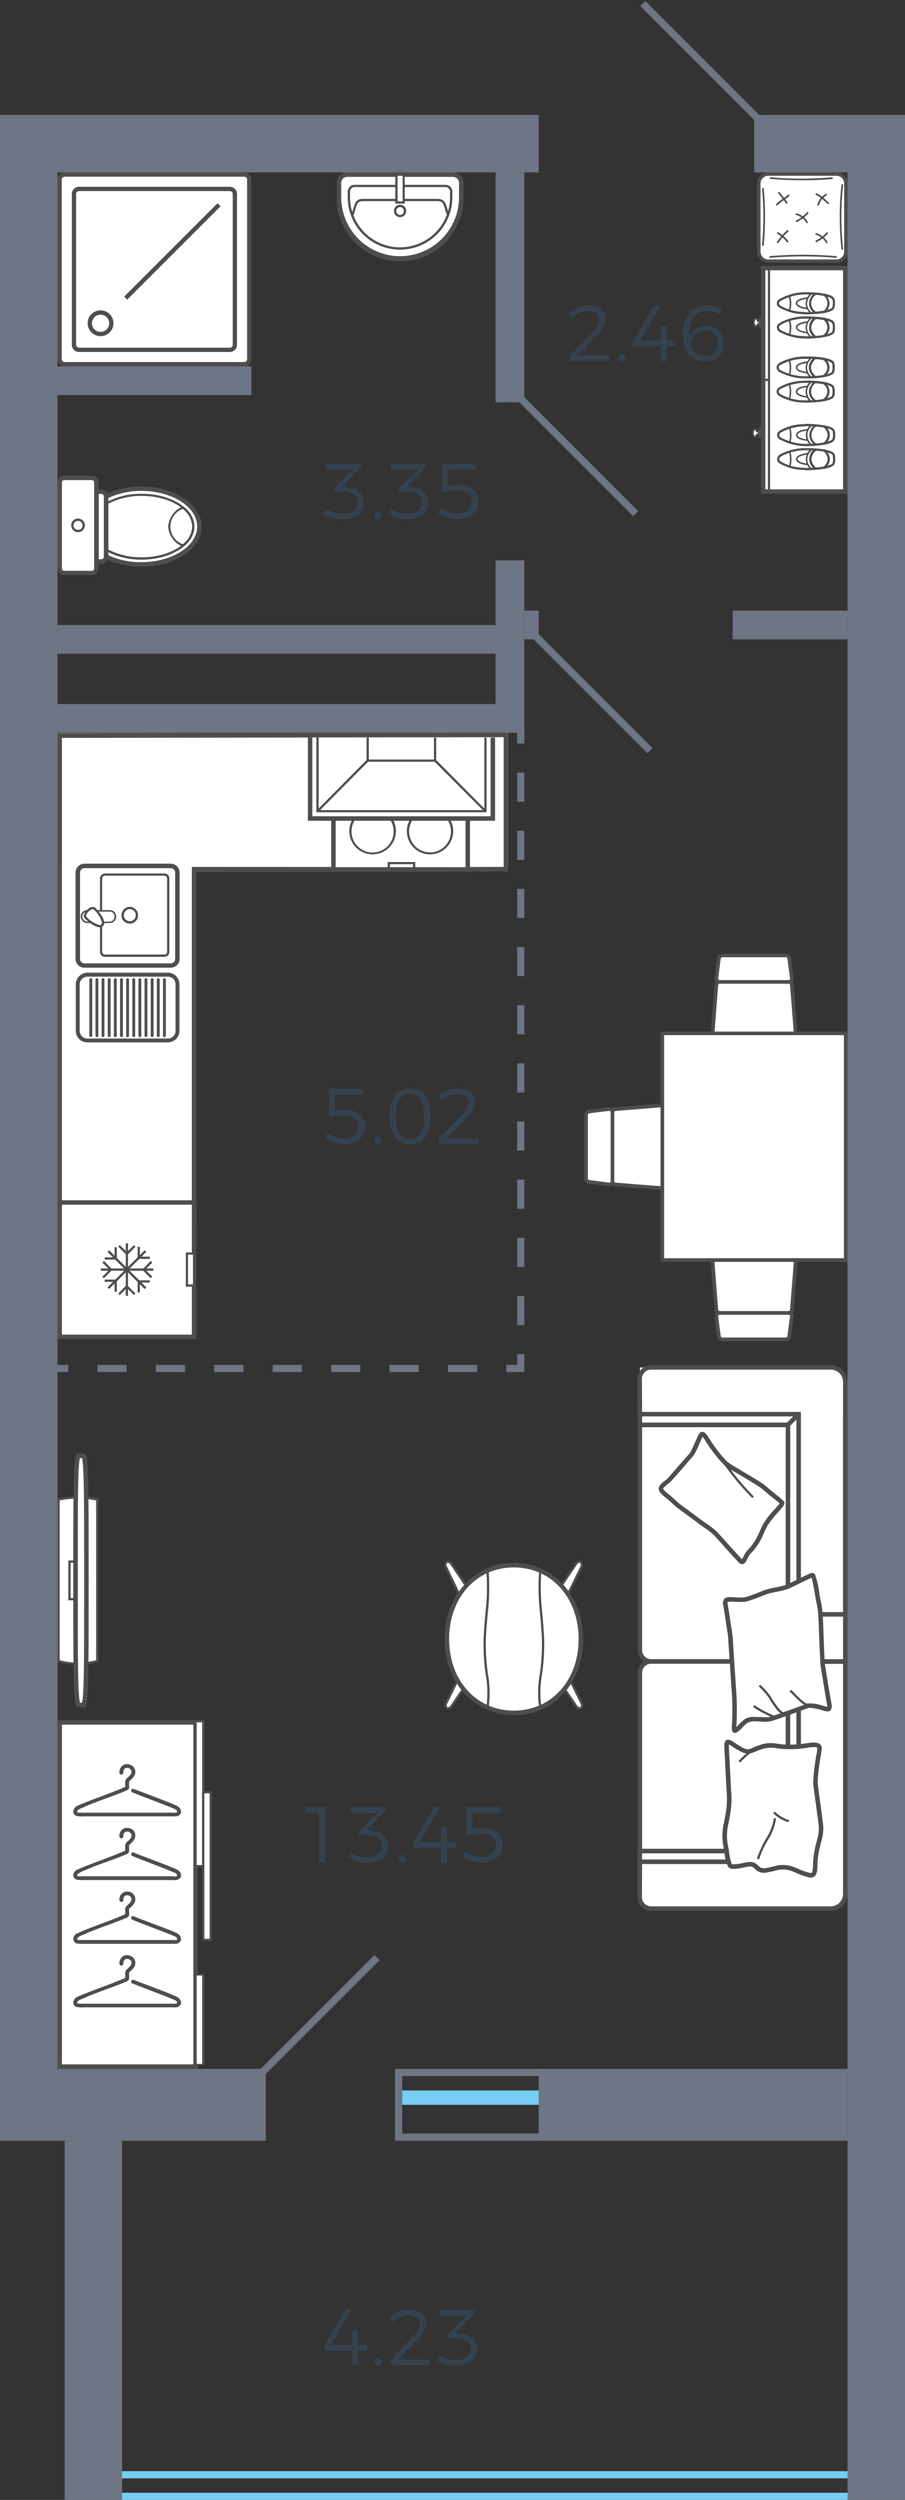 <svg xmlns="http://www.w3.org/2000/svg" width="126" height="348" viewBox="0 0 126 348">
  <rect x="0" y="0" width="126" height="348" fill="#333333" stroke="none"/>
  <title>44-2-1_tip_6</title>
  <g id="Слой_2" data-name="Слой 2">
    <g id="_44-2-1_tip_6" data-name="44-2-1_tip_6">
      <g id="m">
        <g>
          <path d="M109.712,231.287V198.349H89.093v31.363a1.576,1.576,0,0,0,1.575,1.575Z" fill="#fff" fill-rule="evenodd"/>
          <path d="M90.668,231.6h19.35V198.024H88.778v31.688A1.888,1.888,0,0,0,90.668,231.6Zm18.727-.632H90.668a1.262,1.262,0,0,1-1.267-1.258V198.673H109.4Z" fill="#4e4e4d" fill-rule="evenodd"/>
          <path d="M109.712,257.676V231.287H90.668a1.559,1.559,0,0,0-1.575,1.582v24.807Z" fill="#fff" fill-rule="evenodd"/>
          <path d="M88.778,264.515h21.24V230.97H90.668a1.873,1.873,0,0,0-1.89,1.9Zm20.617-.623H89.4V232.869a1.254,1.254,0,0,1,1.267-1.267H109.4Z" fill="#4e4e4d" fill-rule="evenodd"/>
          <path d="M89.058,264.108a1.6,1.6,0,0,0,1.572,1.575h25.2a2.029,2.029,0,0,0,1.855-2.08V231.287h-6.5v27.874H89.093Z" fill="#fff" fill-rule="evenodd"/>
          <path d="M90.63,266h25.2A2.351,2.351,0,0,0,118,263.593V230.979H110.88v27.864h-22.1l-.037,5.265A1.92,1.92,0,0,0,90.63,266Zm26.744-34.4v32a1.742,1.742,0,0,1-1.591,1.772H90.63a1.293,1.293,0,0,1-1.257-1.267l.028-4.632h22.1V231.611h5.871Z" fill="#4e4e4d" fill-rule="evenodd"/>
          <polygon points="111.185 231.287 109.712 231.287 109.712 257.676 89.093 257.676 89.093 259.161 111.185 259.161 111.185 231.287" fill="#fff" fill-rule="evenodd"/>
          <path d="M88.778,259.476H111.5v-28.5H109.4v26.38H88.778Zm22.1-.633H89.4v-.85h20.617V231.6h.862Z" fill="#4e4e4d" fill-rule="evenodd"/>
          <polygon points="111.185 196.866 89.093 196.866 89.093 198.349 109.712 198.349 109.712 231.287 111.185 231.287 111.185 196.866" fill="#fff" fill-rule="evenodd"/>
          <path d="M109.4,231.6H111.5v-35.06H88.778v2.131H109.4Zm1.485-.632h-.862V198.024H89.4v-.856H110.88Z" fill="#4e4e4d" fill-rule="evenodd"/>
          <rect x="110.134" y="257.372" width="0.63" height="2.095" transform="translate(-151.459 156.516) rotate(-45.598)" fill="#4e4e4d"/>
          <polygon points="109.928 198.557 111.412 197.098 110.97 196.635 109.485 198.117 109.928 198.557" fill="#4e4e4d" fill-rule="evenodd"/>
          <rect x="111.185" y="196.861" width="6.497" height="34.424" fill="#fff"/>
          <path d="M110.88,231.6H118V195.894h-7.12Zm6.494-.632H111.5V196.519h5.871Z" fill="#4e4e4d" fill-rule="evenodd"/>
          <polygon points="89.093 190.358 89.093 196.866 117.682 196.866 117.501 191.516 116.371 190.358 89.093 190.358" fill="#fff" fill-rule="evenodd"/>
          <path d="M97.762,212.062c-1.043-.76-2.083-1.547-3.123-2.307-.444-.345-1.014-.878-1.447-1.258-.29-.254-1.1-.815-1.167-1.208-.063-.417.815-.927,1.13-1.251.635-.7,1.23-1.39,1.827-2.085.445-.509.887-1,1.332-1.5a20.461,20.461,0,0,0,.913-1.922l.09-.209c.408-.973.535-.833,1.105-.023a19.047,19.047,0,0,0,2.649,3.428c.6.486,1.513.949,2.207,1.413.853.486,1.765,1.019,2.58,1.551.542.348,1.14.95,1.673,1.367a14.546,14.546,0,0,1,1.329,1.1c.118.19-.19.471-.315.633a18.342,18.342,0,0,0-2.017,2.515,15.435,15.435,0,0,1-1.765,3.222,3.917,3.917,0,0,0-.95,1.257c-.47.913-.507.76-1.1.1-1.068-1.14-2.108-2.372-3.185-3.5a21.217,21.217,0,0,0-1.762-1.329Z" fill="#fff" fill-rule="evenodd"/>
          <path d="M103.315,217.743c.362,0,.552-.38.779-.815a2.719,2.719,0,0,1,.6-.86c.081-.09.181-.2.308-.333a9.213,9.213,0,0,0,1.383-2.39c.146-.315.28-.623.426-.894a12.514,12.514,0,0,1,1.529-1.946c.171-.2.326-.37.442-.516l.081-.09c.174-.19.5-.561.264-.913a9.323,9.323,0,0,0-1.139-.977l-.255-.211c-.218-.162-.433-.347-.66-.533a8.783,8.783,0,0,0-1.031-.833c-.75-.487-1.575-.973-2.362-1.436l-.244-.139c-.236-.162-.5-.3-.778-.487a10.987,10.987,0,0,1-1.394-.88,18.039,18.039,0,0,1-2.578-3.358c-.336-.486-.551-.811-.887-.811-.37,0-.56.394-.769.88l-.233.51a14.507,14.507,0,0,1-.725,1.528l-1.321,1.506c-.6.695-1.2,1.39-1.827,2.084a2.413,2.413,0,0,1-.308.255c-.461.348-.977.764-.906,1.251.065.393.508.783,1.04,1.206.093.075.174.137.227.19.172.137.345.3.526.464.324.289.66.586.94.812.533.38,1.049.769,1.575,1.149s1.04.778,1.554,1.158c.137.091.3.209.473.336a9.8,9.8,0,0,1,1.257.959c.533.551,1.059,1.149,1.582,1.737s1.059,1.183,1.6,1.755l.116.135C102.873,217.544,103.054,217.743,103.315,217.743Zm5.23-8.451c-.037.055-.118.146-.155.192l-.1.107c-.106.127-.261.308-.433.5a12.45,12.45,0,0,0-1.619,2.082c-.136.271-.28.579-.426.9a8.863,8.863,0,0,1-1.285,2.235c-.116.137-.216.236-.3.327a3.279,3.279,0,0,0-.695,1.011,4.579,4.579,0,0,1-.236.408c-.063-.053-.144-.153-.227-.236l-.125-.153c-.544-.57-1.068-1.158-1.594-1.746s-1.058-1.186-1.6-1.756a11.4,11.4,0,0,0-1.348-1.04c-.171-.118-.326-.227-.451-.324-.526-.373-1.043-.762-1.566-1.151s-1.04-.769-1.566-1.149c-.262-.208-.588-.5-.9-.778-.19-.171-.371-.324-.533-.47a3.255,3.255,0,0,0-.255-.208c-.206-.176-.769-.617-.8-.8-.019-.139.5-.532.66-.672a2.461,2.461,0,0,0,.389-.324c.641-.694,1.239-1.389,1.846-2.084l1.32-1.529a9.152,9.152,0,0,0,.825-1.667l.224-.487a3.392,3.392,0,0,1,.236-.486c.063.093.225.324.325.486A20.209,20.209,0,0,0,100.881,204a14.918,14.918,0,0,0,1.457.926c.271.162.535.3.769.463l.252.139c.779.463,1.594.95,2.326,1.436a8.133,8.133,0,0,1,.968.764c.236.2.47.406.688.57l.254.2c.3.234.732.579.95.788Z" fill="#4e4e4d" fill-rule="evenodd"/>
          <path d="M104.763,208.5a.176.176,0,0,0,.109-.055.148.148,0,0,0-.01-.216,35,35,0,0,1-3.23-3.786c-.315-.417-.579-.765-.76-.973a.155.155,0,0,0-.215,0,.13.13,0,0,0-.019.208c.171.209.424.533.741.95a34.191,34.191,0,0,0,3.275,3.826.144.144,0,0,0,.1.046Z" fill="#4e4e4d" fill-rule="evenodd"/>
          <path d="M113.937,244.468a32.436,32.436,0,0,0-.417,3.717c.227,2.02.57,4.071.787,6.117a8.768,8.768,0,0,1-.407,2.524,11.754,11.754,0,0,0-.408,2.967c-.035.5-.035,1.385-.723,1.258a13.387,13.387,0,0,1-2.269-.822c-1.892-.626-2.055-.156-3.847.124-1.42.227-1.2-1.039-2.559-.813-.471.063-2.145.533-2.453.153a8.037,8.037,0,0,1-.479-2.144c-.471-2.4-.253-2.578.164-4.913a14.637,14.637,0,0,0,.125-3.879c-.1-1.8-.19-3.629-.289-5.419-.063-1.295.317-.85,1.139-.355,2.145,1.357,1.73.788,3.909.128a6.182,6.182,0,0,1,2.768.037,14.337,14.337,0,0,0,3.312-.165c.479-.062,1.674-.315,1.8.29A5.7,5.7,0,0,1,113.937,244.468Z" fill="#fff" fill-rule="evenodd"/>
          <path d="M112.9,261.377c.822,0,.878-.949.9-1.466l.009-.1a11.449,11.449,0,0,1,.4-2.913l.136-.561a6.571,6.571,0,0,0,.281-2.054c-.109-1.058-.255-2.107-.4-3.147-.146-1-.28-1.99-.389-2.986a26.282,26.282,0,0,1,.352-3.231l.056-.405a6.34,6.34,0,0,0,.162-1.285c-.072-.318-.308-.66-1.112-.66a5.81,5.81,0,0,0-.878.081l-.164.028a15.267,15.267,0,0,1-3.247.152c-.271-.027-.507-.062-.741-.09a4.913,4.913,0,0,0-2.145.063c-.551.171-.94.335-1.248.461-.86.363-.841.444-2.407-.552-.108-.062-.208-.127-.3-.19a1.57,1.57,0,0,0-.779-.352.46.46,0,0,0-.352.144c-.164.174-.217.463-.183,1.033l.309,5.989a12.351,12.351,0,0,1-.144,3.238c-.072.38-.137.706-.19,1a8.037,8.037,0,0,0,.025,4.044,5.539,5.539,0,0,0,.535,2.269.972.972,0,0,0,.779.271,8,8,0,0,0,1.537-.224c.181-.037.334-.072.434-.081a.967.967,0,0,1,.995.324,1.633,1.633,0,0,0,1.566.488c.517-.081.913-.18,1.23-.252a3.527,3.527,0,0,1,2.471.118c.116.044.28.116.47.19a9.154,9.154,0,0,0,1.862.642c.047,0,.1.028.165.028Zm.4-18.185c.216,0,.47.037.487.146a5.505,5.505,0,0,1-.153,1.058l-.063.433a24.124,24.124,0,0,0-.354,3.393c.109,1,.245,1.99.389,3,.136,1.03.28,2.07.4,3.113a5.835,5.835,0,0,1-.271,1.846c-.044.19-.09.38-.136.57a12.148,12.148,0,0,0-.415,3.029l-.009.09c-.019.426-.063.869-.271.869h-.074a9.131,9.131,0,0,1-1.71-.6c-.189-.083-.361-.146-.5-.2a4.226,4.226,0,0,0-2.84-.146c-.317.081-.678.172-1.176.253a1.084,1.084,0,0,1-1.05-.343,1.566,1.566,0,0,0-1.5-.48c-.1.028-.271.047-.47.091a7.837,7.837,0,0,1-1.41.208.575.575,0,0,1-.3-.046,7.251,7.251,0,0,1-.389-1.971,7.358,7.358,0,0,1-.028-3.819c.055-.29.118-.614.181-1a12.378,12.378,0,0,0,.155-3.374l-.308-6a3.356,3.356,0,0,1,.009-.47c.09.053.218.134.334.218.1.053.2.125.317.2,1.593,1,1.992,1,2.976.6a11.767,11.767,0,0,1,1.186-.442,4.27,4.27,0,0,1,1.883-.047c.234.037.486.065.776.091a14.7,14.7,0,0,0,3.374-.153l.174-.028a5.363,5.363,0,0,1,.787-.081Z" fill="#4e4e4d" fill-rule="evenodd"/>
          <path d="M105.578,258.816a.154.154,0,0,0,.153-.116,12.73,12.73,0,0,1,1.158-2.524,7.585,7.585,0,0,0,1.149-2.942.166.166,0,0,0-.153-.162.162.162,0,0,0-.165.153,7.354,7.354,0,0,1-1.111,2.795,14.258,14.258,0,0,0-1.186,2.587.17.17,0,0,0,.109.2h.046Z" fill="#4e4e4d" fill-rule="evenodd"/>
          <path d="M109.712,253.642a.157.157,0,0,0,.144-.109.155.155,0,0,0-.1-.2,4.737,4.737,0,0,1-1.8-1.068.169.169,0,0,0-.218,0,.162.162,0,0,0,0,.227,5.006,5.006,0,0,0,1.927,1.139h.046Z" fill="#4e4e4d" fill-rule="evenodd"/>
          <path d="M103.026,245.318a.2.2,0,0,0,.118-.053,12.694,12.694,0,0,1,1.582-1.429.159.159,0,0,0,.037-.218.172.172,0,0,0-.227-.037,13.719,13.719,0,0,0-1.628,1.475.16.16,0,0,0,.009.227A.188.188,0,0,0,103.026,245.318Z" fill="#4e4e4d" fill-rule="evenodd"/>
          <path d="M90.63,190.034h25.2A2.33,2.33,0,0,1,118,192.42v32.623H110.88V197.168h-22.1l-.037-5.258A1.908,1.908,0,0,1,90.63,190.034Zm26.744,34.386v-32a1.724,1.724,0,0,0-1.591-1.761H90.63a1.283,1.283,0,0,0-1.257,1.251l.028,4.632h22.1v27.869h5.871Z" fill="#4e4e4d" fill-rule="evenodd"/>
          <path d="M114.56,231.919c.289,1.738.572,3.528.887,5.265.155.952-.19.787-.95.572a6.357,6.357,0,0,0-2.017-.317c-.19.062-.408.153-.6.217-1.32.5-2.714.976-4.034,1.448a4.434,4.434,0,0,1-2.108.225,3.561,3.561,0,0,0-1.836.217c-.436.28-1.258,1.267-1.51,1.357-.318.128-.156-.887-.156-1.04a38.063,38.063,0,0,0-.062-4.632,1.721,1.721,0,0,0-.037-.416c-.128-2.08-.28-4.19-.408-6.307a11.148,11.148,0,0,0-.153-1.473c-.19-1.2-.352-2.4-.569-3.629-.128-.66.09-.76.75-.76a8.878,8.878,0,0,0,2.244-.062c.66-.19,1.448-.5,2.08-.751a6.967,6.967,0,0,1,1.422-.444,19.378,19.378,0,0,0,2.108-.508c1.077-.47,2.052-1,3.094-1.482.125-.056.405-.218.5-.056a26.9,26.9,0,0,1,.734,3.465,13.025,13.025,0,0,1,.308,2.173c.1,2.244.162,4.479.289,6.721Z" fill="#fff" fill-rule="evenodd"/>
          <path d="M102.347,241.23l.162-.037a3.131,3.131,0,0,0,.8-.669,5.511,5.511,0,0,1,.769-.707,2.423,2.423,0,0,1,1.329-.18h.327l.327.027a4.113,4.113,0,0,0,1.889-.254l1.186-.415c.959-.345,1.927-.679,2.858-1.042a3.187,3.187,0,0,0,.308-.107c.1-.037.19-.074.28-.109h.119a7.66,7.66,0,0,1,1.718.325l.127.037a2.427,2.427,0,0,0,.67.143.533.533,0,0,0,.442-.189,1.147,1.147,0,0,0,.1-.913c-.253-1.4-.489-2.842-.716-4.252l-.2-1.23c-.083-1.457-.136-2.951-.192-4.442-.025-.744-.053-1.494-.09-2.235a12.634,12.634,0,0,0-.315-2.226c-.037-.153-.081-.417-.137-.732a12.883,12.883,0,0,0-.632-2.842.453.453,0,0,0-.4-.218,1.024,1.024,0,0,0-.488.156c-.5.224-.968.461-1.438.695-.545.264-1.1.535-1.666.787a10.877,10.877,0,0,1-1.456.364c-.228.044-.443.09-.6.125a7.966,7.966,0,0,0-1.466.454c-.632.252-1.411.56-2.052.75a3.1,3.1,0,0,1-.85.09,5.446,5.446,0,0,1-.669-.027c-.644-.028-1.258-.128-1.585.261a1.016,1.016,0,0,0-.108.853c.136.794.252,1.581.37,2.369.065.417.128.831.19,1.248a10.721,10.721,0,0,1,.155,1.448c.063,1.095.144,2.188.216,3.275.064,1.014.136,2.026.19,3.031a1.71,1.71,0,0,1,.037.389,36.256,36.256,0,0,1,.062,4.623c0,.035-.009.081-.009.144-.053.56-.044.915.127,1.105l.091.1.208.035ZM105.034,239a2.373,2.373,0,0,0-1.3.28,7.53,7.53,0,0,0-.878.788c-.1.107-.226.234-.345.343.01-.1.019-.227.028-.371a1.574,1.574,0,0,0,.009-.181,37.562,37.562,0,0,0-.062-4.659,2.063,2.063,0,0,0-.037-.443c-.053-.968-.118-1.982-.19-2.994-.072-1.087-.146-2.182-.208-3.268a13.963,13.963,0,0,0-.163-1.52c-.064-.407-.127-.822-.19-1.239-.118-.787-.236-1.584-.379-2.388-.056-.27-.019-.335-.019-.335.019-.026.1-.054.461-.054a4.414,4.414,0,0,1,.6.028c.233,0,.47.016.706.016a3.89,3.89,0,0,0,1.021-.109c.679-.2,1.466-.514,2.1-.768a7.9,7.9,0,0,1,1.385-.424c.162-.037.361-.081.588-.128a10.376,10.376,0,0,0,1.582-.4c.579-.262,1.142-.533,1.683-.8.471-.236.932-.463,1.411-.678a.764.764,0,0,1,.155-.074c.144.454.389,1.864.5,2.5.053.324.107.595.134.75a11.809,11.809,0,0,1,.308,2.126c.037.751.063,1.492.091,2.235q.079,2.251.2,4.486l.2,1.267c.227,1.411.461,2.858.716,4.262a1.838,1.838,0,0,1,.034.352c-.118-.019-.28-.063-.451-.109l-.128-.035a5.639,5.639,0,0,0-2.17-.326c-.136.046-.245.081-.354.127-.09.035-.19.072-.28.109-.941.361-1.909.7-2.858,1.03l-1.186.417a3.307,3.307,0,0,1-1.656.216l-.333-.017h-.716Z" fill="#4e4e4d" fill-rule="evenodd"/>
          <path d="M109.342,238.731h.025a.166.166,0,0,0,.155-.162.156.156,0,0,0-.164-.153h-.016c-.579,0-1.133-.834-1.712-1.711a8.983,8.983,0,0,0-1.7-2.108.181.181,0,0,0-.227.028.172.172,0,0,0,.028.227,8.317,8.317,0,0,1,1.637,2.026C108.019,237.872,108.589,238.731,109.342,238.731Z" fill="#4e4e4d" fill-rule="evenodd"/>
          <path d="M112.806,237.592h.026a.156.156,0,0,0,.155-.163.162.162,0,0,0-.164-.153c-.007,0-.017.008-.026.008-.644,0-1.556-.95-2.172-1.573-.153-.155-.29-.3-.4-.408a.179.179,0,0,0-.225,0,.165.165,0,0,0,.009.227c.107.1.243.234.389.389.686.7,1.619,1.673,2.4,1.673Z" fill="#4e4e4d" fill-rule="evenodd"/>
          <path d="M108,239.229a.166.166,0,0,0,.155-.1.154.154,0,0,0-.09-.2,14.049,14.049,0,0,1-2.933-1.5.158.158,0,0,0-.217.045.151.151,0,0,0,.037.217,14.93,14.93,0,0,0,2.994,1.529H108Z" fill="#4e4e4d" fill-rule="evenodd"/>
        </g>
        <g>
          <rect x="8.308" y="239.681" width="18.917" height="47.995" fill="#fff"/>
          <path d="M8,288H27.543V239.463H8Zm.625-47.918H26.917V287.37H8.625Z" fill="#4e4e4d" fill-rule="evenodd"/>
          <rect x="27.226" y="239.602" width="1.077" height="20.166" fill="#fff"/>
          <path d="M27.073,259.93h1.382V239.455H27.073Zm.315-20.173h.752v19.857h-.752Z" fill="#4e4e4d" fill-rule="evenodd"/>
          <rect x="28.302" y="249.496" width="1.04" height="20.555" fill="#fff"/>
          <path d="M28.14,270.213H29.5V249.341H28.14Zm.315-20.566h.726v20.237h-.726Z" fill="#4e4e4d" fill-rule="evenodd"/>
          <path d="M10.207,252.078v.232c.063.116.081.394.5.486a3.338,3.338,0,0,0,.968.047h12.1c.57,0,.931.092,1.258-.232.125-.116.106-.185.18-.324v-.162c-.046-.093-.037-.162-.1-.278-.217-.44-.752-.579-1.167-.764-.949-.394-1.827-.718-2.786-1.089-.743-.3-1.5-.556-2.244-.857-.162-.069-.408-.208-.57-.069a.232.232,0,0,0-.072.278c.035.115.107.138.206.185,1.846.741,3.7,1.413,5.575,2.177.181.069.714.278.588.533-.064.139-.562.092-.7.092H11.157c-.091,0-.3.023-.352-.023a.222.222,0,0,1,.009-.3c.234-.255.66-.324,1.021-.51a9,9,0,0,1,1.1-.463c1.475-.6,3.029-1.088,4.486-1.714.174-.092.408-.139.489-.278.155-.277,0-.9.09-1.088a3.488,3.488,0,0,0,.57-.579,1.063,1.063,0,0,0-.2-1.6,1.828,1.828,0,0,0-.563-.209h-.225c-.046.024-.164.024-.227.047a1.134,1.134,0,0,0-.731,1.135.276.276,0,0,0,.551.023c.028-.209-.019-.255.09-.44a.445.445,0,0,1,.3-.232.648.648,0,0,1,.706.348c.162.37-.189.694-.373.88-.044.046-.1.092-.143.139-.436.416-.3.532-.327,1.273-.115.07-.759.325-.931.394-1.846.764-3.835,1.413-5.681,2.223a.974.974,0,0,0-.526.487C10.254,251.916,10.235,252.009,10.207,252.078Z" fill="#4e4e4d" fill-rule="evenodd"/>
          <path d="M10.207,260.949v.208c.063.116.081.417.5.51a4.468,4.468,0,0,0,.968.046h12.1c.57,0,.931.093,1.258-.232.125-.115.106-.185.18-.324V261c-.046-.093-.037-.185-.1-.3-.217-.417-.752-.579-1.167-.741-.949-.417-1.827-.718-2.786-1.089-.743-.3-1.5-.556-2.244-.857-.162-.092-.408-.231-.57-.092a.277.277,0,0,0-.072.3c.035.092.107.116.206.162,1.846.764,3.7,1.413,5.575,2.2.181.07.714.278.588.533-.064.139-.562.092-.7.069H11.157c-.091,0-.3.023-.352-.023-.091-.069-.056-.208.009-.278a3.671,3.671,0,0,1,1.021-.532c.345-.162.725-.3,1.1-.464,1.475-.579,3.029-1.088,4.486-1.69.174-.093.408-.139.489-.3.155-.278,0-.9.09-1.089a2.714,2.714,0,0,0,.57-.579,1.067,1.067,0,0,0-.2-1.6,1.608,1.608,0,0,0-.563-.185h-.225c-.046.023-.164.023-.227.046a1.116,1.116,0,0,0-.731,1.135.276.276,0,0,0,.551.023c.028-.208-.019-.255.09-.44a.392.392,0,0,1,.3-.232.621.621,0,0,1,.706.348c.162.37-.189.7-.373.88-.044.046-.1.069-.143.116-.436.417-.3.556-.327,1.3-.115.069-.759.3-.931.393-1.846.765-3.835,1.413-5.681,2.224a.893.893,0,0,0-.526.486C10.254,260.787,10.235,260.879,10.207,260.949Z" fill="#4e4e4d" fill-rule="evenodd"/>
          <path d="M10.207,269.8v.232a.678.678,0,0,0,.5.509,4.405,4.405,0,0,0,.968.046h12.1c.57,0,.931.07,1.258-.231.125-.139.106-.185.18-.348v-.138c-.046-.093-.037-.186-.1-.3-.217-.416-.752-.579-1.167-.764-.949-.394-1.827-.695-2.786-1.065-.743-.3-1.5-.556-2.244-.857-.162-.093-.408-.232-.57-.093a.242.242,0,0,0-.072.278c.035.116.107.139.206.185,1.846.765,3.7,1.413,5.575,2.177.181.07.714.278.588.556-.064.116-.562.07-.7.07H11.157c-.091,0-.3.023-.352-.023a.2.2,0,0,1,.009-.278c.234-.278.66-.348,1.021-.533.345-.162.725-.324,1.1-.463,1.475-.6,3.029-1.089,4.486-1.714.174-.069.408-.139.489-.278.155-.278,0-.9.09-1.088a2.741,2.741,0,0,0,.57-.579,1.068,1.068,0,0,0-.2-1.6,1.231,1.231,0,0,0-.563-.185h-.225c-.046.023-.164.023-.227.046a1.088,1.088,0,0,0-.731,1.112.277.277,0,0,0,.551.047c.028-.209-.019-.278.09-.464a.421.421,0,0,1,.3-.208.636.636,0,0,1,.706.324c.162.394-.189.695-.373.9-.044.047-.1.07-.143.116-.436.417-.3.556-.327,1.274-.115.069-.759.324-.931.417-1.846.741-3.835,1.389-5.681,2.223a.936.936,0,0,0-.526.463C10.254,269.634,10.235,269.75,10.207,269.8Z" fill="#4e4e4d" fill-rule="evenodd"/>
          <path d="M10.207,278.666v.232c.063.116.081.394.5.486a3.338,3.338,0,0,0,.968.047h12.1c.57,0,.931.092,1.258-.232.125-.116.106-.162.18-.324v-.139a2.081,2.081,0,0,0-.1-.3c-.217-.44-.752-.579-1.167-.764-.949-.417-1.827-.719-2.786-1.089-.743-.3-1.5-.556-2.244-.857-.162-.069-.408-.208-.57-.069a.232.232,0,0,0-.072.278c.035.115.107.138.206.185,1.846.741,3.7,1.412,5.575,2.177.181.069.714.278.588.533-.064.138-.562.092-.7.092H11.157c-.091,0-.3.023-.352-.023a.222.222,0,0,1,.009-.3c.234-.255.66-.324,1.021-.51a9,9,0,0,1,1.1-.463c1.475-.6,3.029-1.088,4.486-1.714.174-.069.408-.139.489-.3.155-.254,0-.9.09-1.065a3.488,3.488,0,0,0,.57-.579,1.063,1.063,0,0,0-.2-1.6,1.828,1.828,0,0,0-.563-.209h-.225a.669.669,0,0,1-.227.047,1.134,1.134,0,0,0-.731,1.135.276.276,0,0,0,.551.023c.028-.209-.019-.255.09-.44a.521.521,0,0,1,.3-.232.648.648,0,0,1,.706.348c.162.37-.189.694-.373.88-.044.046-.1.092-.143.138-.436.417-.3.533-.327,1.274-.115.07-.759.325-.931.394-1.846.764-3.835,1.413-5.681,2.223a.974.974,0,0,0-.526.487C10.254,278.5,10.235,278.6,10.207,278.666Z" fill="#4e4e4d" fill-rule="evenodd"/>
          <rect x="27.226" y="274.889" width="1.077" height="12.486" fill="#fff"/>
          <path d="M27.073,287.49h1.382V274.806H27.073Zm.315-12.483h.752v12.3h-.752Z" fill="#4e4e4d" fill-rule="evenodd"/>
        </g>
        <g>
          <path d="M8.153,231.221V208.748a12.361,12.361,0,0,1,5.392,0v22.473A9.748,9.748,0,0,1,8.153,231.221Z" fill="#fff" fill-rule="evenodd"/>
          <path d="M13.7,208.624v22.715l-.109.037a10.069,10.069,0,0,1-5.482,0L8,231.339V208.614l.118-.028a12.937,12.937,0,0,1,5.464,0l.118.028Zm-.318,22.481V208.876a12.322,12.322,0,0,0-5.074,0v22.229A9.663,9.663,0,0,0,13.382,231.105Z" fill="#4e4e4d" fill-rule="evenodd"/>
          <path d="M12.034,220.005c0,11.788,0,16.013-.352,17.333h-.815c-.352-1.32-.352-5.545-.352-17.333,0-11.826,0-16.051.352-17.345h.815C12.034,203.954,12.034,208.179,12.034,220.005Z" fill="#fff" fill-rule="evenodd"/>
          <path d="M12.343,220.005c0,12,0,16.047-.355,17.414l-.062.236h-1.3l-.065-.236c-.361-1.367-.361-5.411-.361-17.414,0-12.044,0-16.1.361-17.426l.065-.234h1.3l.062.234C12.343,203.908,12.343,207.961,12.343,220.005Zm-.915,17.015c.289-1.538.289-6.023.289-17.015,0-11.011,0-15.509-.289-17.028h-.315c-.283,1.519-.283,6.017-.283,17.028,0,10.992,0,15.477.29,17.015Z" fill="#4e4e4d" fill-rule="evenodd"/>
          <path d="M10.677,222.772H9.51v-5.547h1.167Zm-.317-5.23H9.828v4.912h.532Z" fill="#4e4e4d" fill-rule="evenodd"/>
        </g>
        <g>
          <path d="M19.661,78.553a10.807,10.807,0,0,1-4.884-1.065V69.1a11.119,11.119,0,0,1,4.884-1.066c4.479,0,8.106,2.363,8.106,5.258C27.767,76.237,24.14,78.553,19.661,78.553Z" fill="#fff" fill-rule="evenodd"/>
          <path d="M19.661,67.714c4.642,0,8.414,2.5,8.414,5.582,0,3.127-3.691,5.582-8.414,5.582a10.907,10.907,0,0,1-5.03-1.112l-.172-.093V68.9l.181-.07A11.565,11.565,0,0,1,19.661,67.714Zm0,10.538c4.3,0,7.789-2.223,7.789-4.956s-3.493-4.956-7.789-4.956a10.979,10.979,0,0,0-4.569.972V77.3A10.563,10.563,0,0,0,19.661,78.252Z" fill="#4e4e4d" fill-rule="evenodd"/>
          <path d="M19.724,77.743a10.053,10.053,0,0,1-4.947-1.228V70.1a10.079,10.079,0,0,1,4.947-1.228c3.972,0,7.184,1.992,7.184,4.424C26.908,75.751,23.7,77.743,19.724,77.743Z" fill="#fff" fill-rule="evenodd"/>
          <path d="M19.724,68.733c4.053,0,7.346,2.039,7.346,4.563,0,2.548-3.293,4.609-7.346,4.609a10.061,10.061,0,0,1-5.031-1.251l-.081-.069V70.03l.081-.046A10.071,10.071,0,0,1,19.724,68.733Zm0,8.848c3.872,0,7.029-1.923,7.029-4.285,0-2.339-3.157-4.261-7.029-4.261a9.946,9.946,0,0,0-4.795,1.158v6.23A9.957,9.957,0,0,0,19.724,77.581Z" fill="#4e4e4d" fill-rule="evenodd"/>
          <path d="M25.461,70.633A3.555,3.555,0,0,1,26.908,73.3a3.371,3.371,0,0,1-1.447,2.64,3.085,3.085,0,0,1-1.893-2.64A3.232,3.232,0,0,1,25.461,70.633Z" fill="#fff" fill-rule="evenodd"/>
          <path d="M25.479,70.47l.081.047A3.688,3.688,0,0,1,27.07,73.3a3.58,3.58,0,0,1-1.51,2.779l-.081.07-.09-.07A3.219,3.219,0,0,1,23.416,73.3a3.275,3.275,0,0,1,1.973-2.779Zm-.037,5.281A3.168,3.168,0,0,0,26.753,73.3a3.274,3.274,0,0,0-1.311-2.455,2.613,2.613,0,0,0,0,4.91Z" fill="#4e4e4d" fill-rule="evenodd"/>
          <path d="M14.114,78.183h-.7V68.432h.7a.682.682,0,0,1,.663.672v8.384A.7.7,0,0,1,14.114,78.183Z" fill="#fff" fill-rule="evenodd"/>
          <path d="M13.1,68.131h1.012a.982.982,0,0,1,.978.973v8.384a1.013,1.013,0,0,1-.978,1.019H13.1Zm1.012,9.728a.358.358,0,0,0,.345-.371V69.1a.352.352,0,0,0-.345-.347h-.379v9.1Z" fill="#4e4e4d" fill-rule="evenodd"/>
          <path d="M13.419,79.132V67.159a.631.631,0,0,0-.634-.649H8.94a.637.637,0,0,0-.632.649V79.132a.632.632,0,0,0,.632.626h3.845A.626.626,0,0,0,13.419,79.132Z" fill="#fff" fill-rule="evenodd"/>
          <path d="M8.94,66.209h3.845a.944.944,0,0,1,.95.95V79.132a.939.939,0,0,1-.95.927H8.94A.937.937,0,0,1,8,79.132V67.159A.942.942,0,0,1,8.94,66.209Zm3.845,13.248a.329.329,0,0,0,.317-.325V67.159a.313.313,0,0,0-.317-.325H8.94a.32.32,0,0,0-.317.325V79.132a.336.336,0,0,0,.317.325Z" fill="#4e4e4d" fill-rule="evenodd"/>
          <path d="M10.867,72.184a.95.95,0,1,1-.949.95A.936.936,0,0,1,10.867,72.184Zm0,1.575a.607.607,0,0,0,.626-.625.629.629,0,0,0-1.258,0A.611.611,0,0,0,10.867,73.759Z" fill="#4e4e4d" fill-rule="evenodd"/>
        </g>
        <g>
          <path d="M64.206,27.465V25.473a1.164,1.164,0,0,0-1.134-1.165H48.319a1.165,1.165,0,0,0-1.136,1.165v1.992a8.512,8.512,0,1,0,17.023,0Z" fill="#fff" fill-rule="evenodd"/>
          <path d="M48.319,24H63.072a1.464,1.464,0,0,1,1.459,1.473v1.992a8.825,8.825,0,1,1-17.649,0V25.473A1.459,1.459,0,0,1,48.319,24Zm7.388,11.661a8.213,8.213,0,0,0,8.2-8.2V25.473a.845.845,0,0,0-.833-.85H48.319a.841.841,0,0,0-.811.85v1.992A8.2,8.2,0,0,0,55.707,35.661Z" fill="#4e4e4d" fill-rule="evenodd"/>
          <path d="M49.361,25.728H62.029a.939.939,0,0,1,.95.949v.788a7.284,7.284,0,0,1-14.568,0v-.788A.939.939,0,0,1,49.361,25.728Zm6.346,8.7a6.97,6.97,0,0,0,6.948-6.966v-.788a.626.626,0,0,0-.626-.632H49.361a.626.626,0,0,0-.626.632v.788A6.975,6.975,0,0,0,55.707,34.431Z" fill="#4e4e4d" fill-rule="evenodd"/>
          <path d="M50.565,27.682H60.894c.973,0,1.158.579,1.39,1.383.07.255.162.554.278.859l-.3.118c-.116-.324-.209-.623-.3-.886C61.751,28.361,61.636,28,60.894,28H50.565c-.764,0-.857.354-1.088,1.132-.07.271-.163.579-.279.912l-.3-.118c.138-.315.208-.613.3-.877C49.407,28.252,49.569,27.682,50.565,27.682Z" fill="#4e4e4d" fill-rule="evenodd"/>
          <path d="M55.707,28.505a.858.858,0,0,1,.856.85.871.871,0,0,1-.856.877.856.856,0,0,1-.857-.877A.844.844,0,0,1,55.707,28.505Zm0,1.419a.551.551,0,0,0,0-1.1.531.531,0,0,0-.533.533A.545.545,0,0,0,55.707,29.924Z" fill="#4e4e4d" fill-rule="evenodd"/>
          <rect x="55.197" y="24.308" width="1.015" height="3.882" fill="#fff"/>
          <path d="M56.355,24.153v4.19H55.033v-4.19Zm-1,.317v3.565h.7V24.47Z" fill="#4e4e4d" fill-rule="evenodd"/>
        </g>
        <g>
          <rect x="8" y="102.082" width="62.748" height="18.609" fill="#fff"/>
          <rect x="8.317" y="102.088" width="18.392" height="68.04" fill="#fff"/>
          <path d="M8,170.754V102.093h.317L70.748,102v19.316h-.317l-43.106.092v49.346Zm.623-68.036v67.41H26.709V120.783h.308l43.108-.092V102.625Z" fill="#4e4e4d" fill-rule="evenodd"/>
          <rect x="8.317" y="167.387" width="18.7" height="18.699" fill="#fff"/>
          <path d="M27.334,186.41H8.01V167.085H27.334Zm-18.711-.625H26.709V167.7H8.623Z" fill="#4e4e4d" fill-rule="evenodd"/>
          <rect x="14.024" y="176.574" width="7.318" height="0.317" fill="#4e4e4d"/>
          <polygon points="14.478 177.933 14.251 177.725 15.346 176.637 15.562 176.845 14.478 177.933" fill="#4e4e4d" fill-rule="evenodd"/>
          <polygon points="15.346 176.845 14.251 175.756 14.478 175.525 15.562 176.637 15.346 176.845" fill="#4e4e4d" fill-rule="evenodd"/>
          <polygon points="20.981 177.933 19.898 176.845 20.113 176.637 21.208 177.725 20.981 177.933" fill="#4e4e4d" fill-rule="evenodd"/>
          <polygon points="20.113 176.845 19.898 176.637 20.981 175.525 21.208 175.756 20.113 176.845" fill="#4e4e4d" fill-rule="evenodd"/>
          <rect x="17.507" y="173.069" width="0.317" height="7.319" fill="#4e4e4d"/>
          <polygon points="17.554 174.645 16.467 173.533 16.685 173.325 17.781 174.413 17.554 174.645" fill="#4e4e4d" fill-rule="evenodd"/>
          <polygon points="17.781 174.645 17.554 174.413 18.649 173.325 18.865 173.556 17.781 174.645" fill="#4e4e4d" fill-rule="evenodd"/>
          <polygon points="16.685 180.273 16.467 180.064 17.554 178.953 17.781 179.184 16.685 180.273" fill="#4e4e4d" fill-rule="evenodd"/>
          <polygon points="18.649 180.273 17.554 179.184 17.781 178.976 18.865 180.064 18.649 180.273" fill="#4e4e4d" fill-rule="evenodd"/>
          <polygon points="20.141 179.439 14.967 174.274 15.191 174.043 20.368 179.207 20.141 179.439" fill="#4e4e4d" fill-rule="evenodd"/>
          <rect x="14.577" y="175.031" width="1.528" height="0.308" fill="#4e4e4d"/>
          <rect x="15.951" y="173.621" width="0.318" height="1.556" fill="#4e4e4d"/>
          <rect x="19.163" y="178.396" width="0.308" height="1.529" fill="#4e4e4d"/>
          <rect x="19.319" y="178.227" width="1.529" height="0.308" fill="#4e4e4d"/>
          <polygon points="15.191 179.439 14.967 179.207 20.141 174.043 20.368 174.274 15.191 179.439" fill="#4e4e4d" fill-rule="evenodd"/>
          <rect x="14.577" y="178.125" width="1.528" height="0.318" fill="#4e4e4d"/>
          <rect x="15.951" y="178.291" width="0.318" height="1.519" fill="#4e4e4d"/>
          <rect x="19.163" y="173.556" width="0.308" height="1.529" fill="#4e4e4d"/>
          <rect x="19.319" y="174.93" width="1.529" height="0.317" fill="#4e4e4d"/>
          <rect x="26.021" y="174.492" width="0.996" height="4.46" fill="#fff"/>
          <path d="M27.17,179.115h-1.3v-4.766h1.3Zm-.994-.325h.686v-4.143h-.686Z" fill="#4e4e4d" fill-rule="evenodd"/>
          <rect x="46.419" y="102.672" width="18.708" height="18.366" fill="#fff"/>
          <polygon points="46.737 102.672 46.737 120.714 64.811 120.714 64.811 102.672 65.436 102.672 65.436 121.339 46.111 121.339 46.111 102.672 46.737 102.672" fill="#4e4e4d" fill-rule="evenodd"/>
          <path d="M48.789,107.674a3.085,3.085,0,1,0,3.084-3.08A3.083,3.083,0,0,0,48.789,107.674Z" fill="#fff" fill-rule="evenodd"/>
          <path d="M48.636,107.674a3.244,3.244,0,1,1,3.237,3.22A3.229,3.229,0,0,1,48.636,107.674Zm6.169,0a2.931,2.931,0,1,0-2.932,2.918A2.932,2.932,0,0,0,54.805,107.674Z" fill="#4e4e4d" fill-rule="evenodd"/>
          <path d="M48.789,115.688a3.085,3.085,0,1,0,6.169,0,3.085,3.085,0,0,0-6.169,0Z" fill="#fff" fill-rule="evenodd"/>
          <path d="M48.636,115.688a3.244,3.244,0,1,1,3.237,3.242A3.224,3.224,0,0,1,48.636,115.688Zm6.169,0a2.931,2.931,0,0,0-5.861,0,2.931,2.931,0,1,0,5.861,0Z" fill="#4e4e4d" fill-rule="evenodd"/>
          <path d="M56.8,107.674a3.068,3.068,0,1,0,3.085-3.08A3.06,3.06,0,0,0,56.8,107.674Z" fill="#fff" fill-rule="evenodd"/>
          <path d="M56.642,107.674a3.23,3.23,0,1,1,3.247,3.22A3.232,3.232,0,0,1,56.642,107.674Zm6.142,0a2.913,2.913,0,1,0-2.895,2.918A2.918,2.918,0,0,0,62.784,107.674Z" fill="#4e4e4d" fill-rule="evenodd"/>
          <path d="M56.8,115.688a3.068,3.068,0,1,0,3.085-3.057A3.085,3.085,0,0,0,56.8,115.688Z" fill="#fff" fill-rule="evenodd"/>
          <path d="M56.642,115.688a3.23,3.23,0,1,1,3.247,3.242A3.227,3.227,0,0,1,56.642,115.688Zm6.142,0a2.913,2.913,0,0,0-5.825,0,2.913,2.913,0,1,0,5.825,0Z" fill="#4e4e4d" fill-rule="evenodd"/>
          <rect x="54.027" y="102.658" width="3.493" height="0.037" fill="#fff"/>
          <rect x="53.874" y="102.667" width="3.801" height="0.19" fill="#4e4e4d"/>
          <rect x="43.179" y="102.66" width="25.43" height="11.291" fill="#fff"/>
          <polygon points="43.487 102.672 43.487 113.627 68.303 113.627 68.303 102.672 68.929 102.672 68.929 114.252 42.864 114.252 42.864 102.672 43.487 102.672" fill="#4e4e4d" fill-rule="evenodd"/>
          <polygon points="44.365 102.672 44.365 112.77 67.435 112.77 67.435 102.672 67.743 102.672 67.743 113.071 44.047 113.071 44.047 102.672 44.365 102.672" fill="#4e4e4d" fill-rule="evenodd"/>
          <polygon points="51.35 102.672 51.35 105.729 60.415 105.729 60.415 102.672 60.732 102.672 60.732 106.03 51.033 106.03 51.033 102.672 51.35 102.672" fill="#4e4e4d" fill-rule="evenodd"/>
          <polygon points="60.459 105.984 60.686 105.752 67.697 112.816 67.481 113.024 60.459 105.984" fill="#4e4e4d" fill-rule="evenodd"/>
          <polygon points="44.094 112.816 51.079 105.752 51.304 105.984 44.321 113.024 44.094 112.816" fill="#4e4e4d" fill-rule="evenodd"/>
          <path d="M53.974,120h3.845v1.357H53.974Zm3.527.3H54.289v.724H57.5Z" fill="#4e4e4d" fill-rule="evenodd"/>
          <path d="M24.7,133.478v-12a.93.93,0,0,0-.933-.95h-12a.946.946,0,0,0-.931.95v12a.925.925,0,0,0,.931.926h12A.91.91,0,0,0,24.7,133.478Z" fill="#fff" fill-rule="evenodd"/>
          <path d="M10.515,133.478v-12a1.249,1.249,0,0,1,1.249-1.251h12a1.236,1.236,0,0,1,1.241,1.251v12a1.216,1.216,0,0,1-1.241,1.227h-12A1.228,1.228,0,0,1,10.515,133.478Zm13.869-12a.6.6,0,0,0-.616-.625h-12a.624.624,0,0,0-.626.625v12a.624.624,0,0,0,.626.625h12a.611.611,0,0,0,.616-.625Z" fill="#4e4e4d" fill-rule="evenodd"/>
          <path d="M13.918,132.505V122.292a.716.716,0,0,1,.713-.7h8.261a.678.678,0,0,1,.686.7v10.213a.674.674,0,0,1-.686.695H14.631A.689.689,0,0,1,13.918,132.505Zm9.345-10.213a.383.383,0,0,0-.371-.394H14.631a.412.412,0,0,0-.408.394v10.213a.383.383,0,0,0,.408.371h8.261a.345.345,0,0,0,.371-.371Z" fill="#4e4e4d" fill-rule="evenodd"/>
          <path d="M16.069,127.572a.773.773,0,0,0-.787-.764H12.134a.772.772,0,0,0-.778.764.8.8,0,0,0,.778.811h3.148A.8.8,0,0,0,16.069,127.572Z" fill="#fff" fill-rule="evenodd"/>
          <path d="M11.247,127.572a.878.878,0,0,1,.887-.88h3.148a.886.886,0,0,1,.9.88.918.918,0,0,1-.9.927H12.134A.91.91,0,0,1,11.247,127.572Zm4.7,0a.665.665,0,0,0-.669-.672H12.134a.671.671,0,0,0-.669.672.7.7,0,0,0,.669.718h3.148A.694.694,0,0,0,15.951,127.572Z" fill="#4e4e4d" fill-rule="evenodd"/>
          <path d="M14.223,128.8c.5-.487-.56-1.807-1.021-2.27-.317-.3-.751.023-1.005.278-.216.208-.561.671-.243.949C12.414,128.244,13.728,129.286,14.223,128.8Z" fill="#fff" fill-rule="evenodd"/>
          <path d="M11.673,127.479a1.376,1.376,0,0,1,.415-.787c.454-.463.905-.556,1.213-.3.019.046,1.212,1.227,1.212,2.061a.633.633,0,0,1-.181.463.6.6,0,0,1-.452.163c-.831,0-2.026-1.182-2.045-1.2A.5.5,0,0,1,11.673,127.479Zm2.525.973a3.655,3.655,0,0,0-1.114-1.806c-.244-.232-.651.139-.778.278a1.037,1.037,0,0,0-.325.555.216.216,0,0,0,.072.163,3.758,3.758,0,0,0,1.827,1.134.273.273,0,0,0,.234-.092A.347.347,0,0,0,14.2,128.452Z" fill="#4e4e4d" fill-rule="evenodd"/>
          <path d="M16.912,127.387a1.191,1.191,0,0,1,1.149-1.158,1.172,1.172,0,0,1,1.158,1.158,1.154,1.154,0,1,1-2.307,0Zm1.99,0a.838.838,0,0,0-.841-.834.846.846,0,0,0,0,1.691A.838.838,0,0,0,18.9,127.387Z" fill="#4e4e4d" fill-rule="evenodd"/>
          <path d="M10.64,143.483v-6.461a1.551,1.551,0,0,1,1.531-1.529H23.353a1.538,1.538,0,0,1,1.529,1.529v6.461a1.512,1.512,0,0,1-1.529,1.529H12.171A1.524,1.524,0,0,1,10.64,143.483Zm13.9-6.461a1.187,1.187,0,0,0-1.184-1.182H12.171A1.213,1.213,0,0,0,11,137.022v6.461a1.179,1.179,0,0,0,1.176,1.182H23.353a1.156,1.156,0,0,0,1.184-1.182Z" fill="#4e4e4d" fill-rule="evenodd"/>
          <path d="M10.55,137.022v6.461a1.643,1.643,0,0,0,.473,1.158,1.689,1.689,0,0,0,1.148.463H23.353a1.7,1.7,0,0,0,1.158-.463,1.64,1.64,0,0,0,.47-1.158v-6.461a1.649,1.649,0,0,0-.479-1.158,1.666,1.666,0,0,0-1.149-.464H12.171a1.65,1.65,0,0,0-1.621,1.622Zm.19,6.461v-6.461a1.463,1.463,0,0,1,.426-1,1.385,1.385,0,0,1,1-.44H23.353a1.371,1.371,0,0,1,1.012.44,1.4,1.4,0,0,1,.417,1v6.461a1.376,1.376,0,0,1-.417,1.019,1.407,1.407,0,0,1-1.012.417H12.171a1.439,1.439,0,0,1-1.431-1.436Zm13.382-7.226a1.08,1.08,0,0,1,.317.765v6.461a1.034,1.034,0,0,1-.308.765,1.056,1.056,0,0,1-.778.324H12.171a1.013,1.013,0,0,1-.759-.324,1.042,1.042,0,0,1-.318-.765v-6.461a1.034,1.034,0,0,1,.324-.741,1.045,1.045,0,0,1,.753-.325H23.353A1.128,1.128,0,0,1,24.122,136.257Zm.514.765a1.28,1.28,0,0,0-1.283-1.274H12.171a1.28,1.28,0,0,0-1.276,1.274v6.461a1.259,1.259,0,0,0,.371.9h.009a1.244,1.244,0,0,0,.9.37H23.353a1.182,1.182,0,0,0,.913-.37,1.224,1.224,0,0,0,.37-.9Z" fill="#4e4e4d" fill-rule="evenodd"/>
          <path d="M22.693,144.178a.2.2,0,0,0,.4,0v-7.805a.2.2,0,1,0-.4,0Z" fill="#4e4e4d" fill-rule="evenodd"/>
          <path d="M21.834,144.178a.2.2,0,0,0,.4,0v-7.805a.2.2,0,1,0-.4,0Z" fill="#4e4e4d" fill-rule="evenodd"/>
          <path d="M20.981,144.178a.2.2,0,0,0,.4,0v-7.805a.2.2,0,1,0-.4,0Z" fill="#4e4e4d" fill-rule="evenodd"/>
          <path d="M20.122,144.178a.2.2,0,0,0,.2.185.193.193,0,0,0,.2-.185v-7.805a.2.2,0,0,0-.2-.208.2.2,0,0,0-.2.208Z" fill="#4e4e4d" fill-rule="evenodd"/>
          <path d="M19.272,144.178a.2.2,0,0,0,.4,0v-7.805a.2.2,0,1,0-.4,0Z" fill="#4e4e4d" fill-rule="evenodd"/>
          <path d="M18.422,144.178a.193.193,0,0,0,.2.185.2.2,0,0,0,.2-.185v-7.805a.2.2,0,0,0-.2-.208.2.2,0,0,0-.2.208Z" fill="#4e4e4d" fill-rule="evenodd"/>
          <path d="M17.563,144.178a.2.2,0,0,0,.4,0v-7.805a.2.2,0,1,0-.4,0Z" fill="#4e4e4d" fill-rule="evenodd"/>
          <path d="M16.713,144.178a.2.2,0,0,0,.4,0v-7.805a.2.2,0,1,0-.4,0Z" fill="#4e4e4d" fill-rule="evenodd"/>
          <path d="M15.851,144.178a.2.2,0,0,0,.4,0v-7.805a.2.2,0,1,0-.4,0Z" fill="#4e4e4d" fill-rule="evenodd"/>
          <path d="M15,144.178a.2.2,0,0,0,.4,0v-7.805a.2.2,0,1,0-.4,0Z" fill="#4e4e4d" fill-rule="evenodd"/>
          <path d="M14.142,144.178a.2.2,0,0,0,.2.185.194.194,0,0,0,.2-.185v-7.805a.2.2,0,0,0-.2-.208.2.2,0,0,0-.2.208Z" fill="#4e4e4d" fill-rule="evenodd"/>
          <path d="M13.292,144.178a.2.2,0,0,0,.4,0v-7.805a.2.2,0,1,0-.4,0Z" fill="#4e4e4d" fill-rule="evenodd"/>
          <path d="M12.442,144.178a.193.193,0,0,0,.2.185.2.2,0,0,0,.2-.185v-7.805a.2.2,0,0,0-.2-.208.2.2,0,0,0-.2.208Z" fill="#4e4e4d" fill-rule="evenodd"/>
        </g>
        <g>
          <path d="M116.462,24.236h-9.491a1.311,1.311,0,0,0-1.32,1.32v9.472a1.311,1.311,0,0,0,1.32,1.321h9.491a1.307,1.307,0,0,0,1.3-1.321V25.556A1.307,1.307,0,0,0,116.462,24.236Z" fill="#fff" fill-rule="evenodd"/>
          <path d="M106.971,36.58h9.5A1.542,1.542,0,0,0,118,35.028V25.556A1.543,1.543,0,0,0,116.471,24h-9.5a1.554,1.554,0,0,0-1.556,1.552v9.472A1.554,1.554,0,0,0,106.971,36.58Zm9.5-12.113a1.078,1.078,0,0,1,1.059,1.089v9.472a1.078,1.078,0,0,1-1.059,1.089h-9.5a1.089,1.089,0,0,1-1.086-1.089V25.556a1.089,1.089,0,0,1,1.086-1.089Z" fill="#4e4e4d" fill-rule="evenodd"/>
          <path d="M115.313,28.4a.125.125,0,0,0,.081-.046.107.107,0,0,0-.009-.162,2.365,2.365,0,0,1-.345-.3,4.232,4.232,0,0,0-1.348-.973c-.062-.023-.125.047-.143.093a.1.1,0,0,0,.071.139,4.1,4.1,0,0,1,1.258.926c.127.093.245.209.352.3A.117.117,0,0,0,115.313,28.4Z" fill="#4e4e4d" fill-rule="evenodd"/>
          <path d="M113.919,28.613a.11.11,0,0,0,.118-.093,2.208,2.208,0,0,1,1.04-1.32.132.132,0,0,0,.056-.162.12.12,0,0,0-.165-.046,2.471,2.471,0,0,0-1.167,1.482c-.009.07.028.139.09.139.01,0,.019.023.028.023Z" fill="#4e4e4d" fill-rule="evenodd"/>
          <path d="M113.657,33.731a.072.072,0,0,0,.063-.023,1.625,1.625,0,0,1,.289-.185,3.976,3.976,0,0,0,1.258-1.019.115.115,0,1,0-.2-.116,4.091,4.091,0,0,1-1.177.926,3.451,3.451,0,0,1-.3.186.115.115,0,0,0-.035.162.143.143,0,0,0,.1.046Z" fill="#4e4e4d" fill-rule="evenodd"/>
          <path d="M115.1,33.87a.055.055,0,0,0,.053-.023.132.132,0,0,0,.056-.162,2.667,2.667,0,0,0-1.557-1.227c-.062-.024-.118.046-.136.092a.116.116,0,0,0,.1.139,2.328,2.328,0,0,1,1.376,1.089.122.122,0,0,0,.109.069Z" fill="#4e4e4d" fill-rule="evenodd"/>
          <path d="M108.157,28.613a.077.077,0,0,0,.081-.047,7.335,7.335,0,0,1,.987-.764c.233-.185.46-.324.66-.509a.116.116,0,0,0,.009-.162.14.14,0,0,0-.165-.023,7.757,7.757,0,0,1-.641.486,8.2,8.2,0,0,0-1.012.787.139.139,0,0,0-.009.185c.025,0,.053.024.09.024Z" fill="#4e4e4d" fill-rule="evenodd"/>
          <path d="M109.523,28.358a.076.076,0,0,0,.063-.023.113.113,0,0,0,.037-.162,6.918,6.918,0,0,0-.744-.973c-.143-.185-.28-.347-.342-.44a.147.147,0,0,0-.162-.046.117.117,0,0,0-.037.162,4,4,0,0,0,.361.463,7.566,7.566,0,0,1,.725.973A.139.139,0,0,0,109.523,28.358Z" fill="#4e4e4d" fill-rule="evenodd"/>
          <path d="M108.275,33.847a.146.146,0,0,0,.09-.046,3.417,3.417,0,0,0,.225-.3,7.817,7.817,0,0,1,1.149-1.251c.055-.023.055-.116.018-.162a.156.156,0,0,0-.171-.023,7.333,7.333,0,0,0-1.177,1.3c-.081.093-.152.185-.224.278a.134.134,0,0,0,.016.185C108.219,33.824,108.247,33.847,108.275,33.847Z" fill="#4e4e4d" fill-rule="evenodd"/>
          <path d="M109.639,33.755h.046a.119.119,0,0,0,.063-.163A3.873,3.873,0,0,0,108.59,32.5c-.081-.046-.153-.116-.225-.162a.115.115,0,1,0-.136.185c.062.046.146.116.227.185a3.864,3.864,0,0,1,1.077.973A.11.11,0,0,0,109.639,33.755Z" fill="#4e4e4d" fill-rule="evenodd"/>
          <path d="M110.915,30.929h.072a4.1,4.1,0,0,1,.364-.255,4.1,4.1,0,0,0,1.176-.972.12.12,0,0,0-.028-.163.153.153,0,0,0-.171.023,3.888,3.888,0,0,1-1.114.927c-.127.07-.252.162-.361.232a.12.12,0,0,0-.037.162A.1.1,0,0,0,110.915,30.929Z" fill="#4e4e4d" fill-rule="evenodd"/>
          <path d="M112.354,31.068h.055a.127.127,0,0,0,.053-.162,2.386,2.386,0,0,0-1.556-1.2c-.063,0-.125.046-.125.092a.116.116,0,0,0,.1.139A2.235,2.235,0,0,1,112.254,31,.111.111,0,0,0,112.354,31.068Z" fill="#4e4e4d" fill-rule="evenodd"/>
          <path d="M116.416,35.886a.112.112,0,0,0,.118-.093c.009-.07-.037-.116-.109-.139a55.74,55.74,0,0,0-9.227,0c-.065,0-.109.069-.109.139a.128.128,0,0,0,.118.093h.016a55.008,55.008,0,0,1,9.184,0Zm.85-1.112h.009a.117.117,0,0,0,.109-.139,41.424,41.424,0,0,1,0-8.871.116.116,0,0,0-.1-.139h-.018a.125.125,0,0,0-.116.116,41.854,41.854,0,0,0,0,8.917A.119.119,0,0,0,117.266,34.774Zm-11.045-.556a.129.129,0,0,0,.118-.116,43.946,43.946,0,0,0,0-7.852.1.1,0,0,0-.137-.092.1.1,0,0,0-.1.116,43.3,43.3,0,0,1,0,7.828.109.109,0,0,0,.108.116Zm5.482-9.126c1.42,0,2.8-.046,4.134-.162.065,0,.118-.092.109-.138a.129.129,0,0,0-.128-.116,47.783,47.783,0,0,1-8.53,0,.134.134,0,0,0-.127.116.115.115,0,0,0,.109.115C108.808,25.046,110.283,25.092,111.7,25.092Z" fill="#4e4e4d" fill-rule="evenodd"/>
        </g>
        <g>
          <path d="M104.845,60.253c0-.278.155-.533.28-.533.091,0,.155.07.19.255.028.07.065.116.127.116h.218v.347h-.218c-.062,0-.1.07-.127.162-.035.139-.1.209-.19.209C105,60.809,104.845,60.577,104.845,60.253Z" fill="#fff" fill-rule="evenodd"/>
          <path d="M105.769,60v.556h-.327c.01,0,0,.023-.027.07-.044.254-.181.3-.29.3-.208,0-.389-.3-.389-.672,0-.324.19-.626.389-.626.227,0,.28.232.3.325.009.023.018.046.028.046Zm-.218.348v-.14h-.109c-.136,0-.189-.115-.226-.185l-.01-.023c-.025-.162-.062-.162-.081-.162a.484.484,0,0,0-.171.417.619.619,0,0,0,.171.463c.019,0,.056,0,.081-.139.028-.092.084-.231.236-.231Z" fill="#4e4e4d" fill-rule="evenodd"/>
          <rect x="105.723" y="59.667" width="0.218" height="1.211" fill="#fff"/>
          <rect x="105.605" y="59.565" width="0.442" height="1.429" fill="#4e4e4d"/>
          <rect x="106.248" y="37.314" width="11.443" height="31.114" fill="#fff"/>
          <path d="M118,68.73H105.94V37H118Zm-.625-31.105H106.564V68.114h10.811Z" fill="#4e4e4d" fill-rule="evenodd"/>
          <path d="M107.217,68.614h-1.123v-15.9h1.123Zm-.308-15.587H106.4V68.3h.508Z" fill="#4e4e4d" fill-rule="evenodd"/>
          <path d="M107.217,53.027h-1.123v-15.9h1.123Zm-.308-15.587H106.4V52.721h.508Z" fill="#4e4e4d" fill-rule="evenodd"/>
          <path d="M104.972,44.9c0-.325.153-.533.281-.533.09,0,.152.023.189.208.028.093.063.162.119.162h.224v.348h-.224c-.056,0-.091.046-.119.116-.037.185-.1.208-.189.208-.128,0-.281-.231-.281-.532Z" fill="#fff" fill-rule="evenodd"/>
          <path d="M105.894,44.62v.556h-.333a.368.368,0,0,0-.019.069c-.028.139-.081.278-.289.278s-.39-.3-.39-.648.181-.626.39-.626.271.162.289.3c.028.07.037.07.037.07Zm-.225.347v-.116h-.108c-.146,0-.2-.162-.227-.231-.028-.162-.044-.162-.081-.162s-.172.162-.172.44a.567.567,0,0,0,.172.416c.037,0,.053,0,.081-.138l.009-.024c.037-.069.09-.185.218-.185Z" fill="#4e4e4d" fill-rule="evenodd"/>
          <rect x="105.785" y="44.275" width="0.218" height="1.248" fill="#fff"/>
          <rect x="105.669" y="44.149" width="0.442" height="1.466" fill="#4e4e4d"/>
          <path d="M108.338,63.912c0,.278.217.463.5.579a6.7,6.7,0,0,0,3.147.788,3.625,3.625,0,0,0,.5.023c.75-.023,3.184-.116,3.555-.741a1.734,1.734,0,0,0,.09-.649,1.946,1.946,0,0,0-.09-.671c-.371-.579-2.805-.719-3.555-.719h-.5a7.3,7.3,0,0,0-3.147.788C108.555,63.472,108.338,63.658,108.338,63.912Z" fill="#fff" fill-rule="evenodd"/>
          <path d="M116.291,63.912a1.792,1.792,0,0,1-.118.718c-.371.626-2.145.765-3.655.834a2.264,2.264,0,0,1-.563-.046,6.733,6.733,0,0,1-3.191-.788c-.482-.208-.579-.509-.579-.718a.923.923,0,0,1,.579-.741,7.367,7.367,0,0,1,3.21-.787h.507c.037,0,3.194,0,3.692.787A1.953,1.953,0,0,1,116.291,63.912Zm-7.8,0c0,.162.137.325.408.44a6.471,6.471,0,0,0,3.094.765,3.6,3.6,0,0,0,.489.023c2.559-.093,3.275-.417,3.421-.649a1.8,1.8,0,0,0,.071-.579,2.137,2.137,0,0,0-.064-.579c-.271-.417-2.161-.648-3.428-.648h-.5a7.068,7.068,0,0,0-3.076.764C108.627,63.611,108.49,63.75,108.49,63.912Z" fill="#4e4e4d" fill-rule="evenodd"/>
          <path d="M110.193,63.912A2.948,2.948,0,0,1,110.028,65a.1.1,0,0,1-.134.069.1.1,0,0,1-.065-.139,2.974,2.974,0,0,0,.146-1.019,2.835,2.835,0,0,0-.146-1c-.025-.069,0-.139.065-.139a.1.1,0,0,1,.134.047A3.142,3.142,0,0,1,110.193,63.912Z" fill="#4e4e4d" fill-rule="evenodd"/>
          <path d="M115.538,63.912a1.692,1.692,0,0,1-.678,1.3.156.156,0,0,1-.216-.023.173.173,0,0,1,.007-.232,1.343,1.343,0,0,0,.572-1.065,1.465,1.465,0,0,0-.572-1.065.166.166,0,0,1,0-.232.139.139,0,0,1,.218,0,1.83,1.83,0,0,1,.669,1.3Z" fill="#4e4e4d" fill-rule="evenodd"/>
          <path d="M113.06,62.592a.133.133,0,0,1-.037.093,1.628,1.628,0,0,0-.614,1.25,1.59,1.59,0,0,0,.614,1.251.113.113,0,0,1,.009.162.1.1,0,0,1-.153,0,1.818,1.818,0,0,1,0-2.848c.044-.047.109-.024.153,0a.106.106,0,0,1,.028.069Z" fill="#4e4e4d" fill-rule="evenodd"/>
          <path d="M112.49,63.264c-.56.069-1.457.278-1.457.648,0,.417,1.087.6,1.457.626l-.018.231c-.162-.023-1.656-.162-1.656-.857,0-.671,1.484-.857,1.656-.857Z" fill="#4e4e4d" fill-rule="evenodd"/>
          <path d="M113.729,62.592a.139.139,0,0,1-.053.116,1.6,1.6,0,0,0-.7,1.2,1.677,1.677,0,0,0,.706,1.228.143.143,0,0,1,.007.208.146.146,0,0,1-.224,0,1.708,1.708,0,0,1,.009-2.895.157.157,0,0,1,.215.023A.19.19,0,0,1,113.729,62.592Z" fill="#4e4e4d" fill-rule="evenodd"/>
          <path d="M108.338,60.577c0,.278.217.44.5.556a7.3,7.3,0,0,0,3.147.81h.5c.75,0,3.184-.115,3.555-.74a1.6,1.6,0,0,0,.09-.626,1.7,1.7,0,0,0-.09-.671c-.371-.626-2.805-.718-3.555-.742a3.475,3.475,0,0,0-.5.024,6.972,6.972,0,0,0-3.147.787A.7.7,0,0,0,108.338,60.577Z" fill="#fff" fill-rule="evenodd"/>
          <path d="M116.291,60.577c0,.139-.01.6-.146.718-.461.788-3.627.811-3.664.811h-.5a7.8,7.8,0,0,1-3.219-.834.787.787,0,0,1-.579-.7c0-.231.1-.532.586-.741a6.679,6.679,0,0,1,3.2-.788,1.9,1.9,0,0,1,.507-.046c1.547.07,3.321.232,3.692.834A1.684,1.684,0,0,1,116.291,60.577Zm-7.8,0c0,.162.118.278.408.417a7.271,7.271,0,0,0,3.094.788h.489c1.221,0,3.147-.209,3.421-.672a1.8,1.8,0,0,0,.071-.533,2.6,2.6,0,0,0-.055-.579c-.162-.255-.878-.579-3.409-.671a3.392,3.392,0,0,0-.5.023,6.982,6.982,0,0,0-3.1.764C108.49,60.3,108.49,60.508,108.49,60.577Z" fill="#4e4e4d" fill-rule="evenodd"/>
          <path d="M110.193,60.577a3.1,3.1,0,0,1-.165,1.066.141.141,0,0,1-.134.069c-.065-.046-.09-.093-.065-.162a2.7,2.7,0,0,0,.146-.973,2.835,2.835,0,0,0-.153-1.042.121.121,0,0,1,.072-.139.14.14,0,0,1,.134.07A3.22,3.22,0,0,1,110.193,60.577Z" fill="#4e4e4d" fill-rule="evenodd"/>
          <path d="M115.538,60.577a1.828,1.828,0,0,1-.669,1.3.186.186,0,0,1-.218,0,.165.165,0,0,1,0-.231,1.558,1.558,0,0,0,.572-1.066,1.519,1.519,0,0,0-.572-1.111.166.166,0,0,1,0-.232.189.189,0,0,1,.218,0A1.822,1.822,0,0,1,115.538,60.577Z" fill="#4e4e4d" fill-rule="evenodd"/>
          <path d="M113.06,61.9a.129.129,0,0,1-.028.093.1.1,0,0,1-.153,0,1.826,1.826,0,0,1-.009-2.849.1.1,0,0,1,.153,0,.112.112,0,0,1,0,.162,1.7,1.7,0,0,0-.614,1.251,1.681,1.681,0,0,0,.614,1.274A.086.086,0,0,1,113.06,61.9Z" fill="#4e4e4d" fill-rule="evenodd"/>
          <path d="M112.49,59.929c-.37.023-1.457.208-1.457.648,0,.348.9.556,1.457.6l-.018.209c-.162-.024-1.656-.139-1.656-.811,0-.718,1.494-.857,1.656-.857Z" fill="#4e4e4d" fill-rule="evenodd"/>
          <path d="M113.729,59.234a.139.139,0,0,1-.053.116,1.388,1.388,0,0,0,0,2.408.145.145,0,0,1,.016.209.139.139,0,0,1-.215.023,1.831,1.831,0,0,1-.806-1.413,1.885,1.885,0,0,1,.806-1.459.126.126,0,0,1,.215.023A.1.1,0,0,1,113.729,59.234Z" fill="#4e4e4d" fill-rule="evenodd"/>
          <path d="M108.275,54.509c0,.278.215.44.5.6a7.467,7.467,0,0,0,3.184.788h.463c.786,0,3.185-.139,3.555-.718a1.838,1.838,0,0,0,.1-.672,1.7,1.7,0,0,0-.1-.648c-.37-.626-2.769-.718-3.555-.718h-.463a7.451,7.451,0,0,0-3.184.787C108.49,54.069,108.275,54.231,108.275,54.509Z" fill="#fff" fill-rule="evenodd"/>
          <path d="M116.226,54.509a1.9,1.9,0,0,1-.118.741c-.5.788-3.655.788-3.69.788h-.463a7.052,7.052,0,0,1-3.247-.788c-.289-.162-.588-.347-.588-.741,0-.208.1-.509.588-.718a7.044,7.044,0,0,1,3.24-.787l.47-.023c.542,0,3.238.046,3.69.81A1.835,1.835,0,0,1,116.226,54.509Zm-7.8,0c0,.209.153.325.426.463a7.09,7.09,0,0,0,3.1.765h.463c1.221,0,3.148-.209,3.428-.649a2.1,2.1,0,0,0,.063-.579,1.772,1.772,0,0,0-.063-.556c-.289-.463-2.207-.648-3.428-.648h-.463a7.161,7.161,0,0,0-3.11.764C108.428,54.255,108.428,54.463,108.428,54.509Z" fill="#4e4e4d" fill-rule="evenodd"/>
          <path d="M110.165,54.509a3.662,3.662,0,0,1-.146,1l-.016.069a.155.155,0,0,1-.137.093c-.053-.046-.09-.093-.072-.139l.019-.092a3.147,3.147,0,0,0,.134-.927,3.093,3.093,0,0,0-.134-.9l-.019-.093a.089.089,0,0,1,.072-.116c.063-.046.128,0,.137.07l.016.07A3.608,3.608,0,0,1,110.165,54.509Z" fill="#4e4e4d" fill-rule="evenodd"/>
          <path d="M115.5,54.509a1.782,1.782,0,0,1-.706,1.32.16.16,0,0,1-.218-.023.178.178,0,0,1,.009-.232,1.489,1.489,0,0,0,.607-1.065,1.366,1.366,0,0,0-.607-1.065.176.176,0,0,1-.009-.232.162.162,0,0,1,.218-.023A1.76,1.76,0,0,1,115.5,54.509Z" fill="#4e4e4d" fill-rule="evenodd"/>
          <path d="M113,53.189a.112.112,0,0,1-.027.069,1.791,1.791,0,0,0-.6,1.251,1.91,1.91,0,0,0,.6,1.32.093.093,0,0,1-.01.139.1.1,0,0,1-.153,0,1.879,1.879,0,0,1,0-2.848.1.1,0,0,1,.153,0A.086.086,0,0,1,113,53.189Z" fill="#4e4e4d" fill-rule="evenodd"/>
          <path d="M112.435,53.884c-.371.046-1.429.232-1.429.625,0,.417,1.058.625,1.429.649l-.026.208c-.164,0-1.619-.162-1.619-.857,0-.672,1.455-.833,1.619-.833Z" fill="#4e4e4d" fill-rule="evenodd"/>
          <path d="M113.667,55.829a.1.1,0,0,1-.037.093.158.158,0,0,1-.218.023,1.83,1.83,0,0,1-.8-1.413,1.905,1.905,0,0,1,.8-1.459.171.171,0,0,1,.227,0,.143.143,0,0,1-.01.209,1.413,1.413,0,0,0-.009,2.431A.137.137,0,0,1,113.667,55.829Z" fill="#4e4e4d" fill-rule="evenodd"/>
          <path d="M108.275,51.151c0,.278.215.463.5.6a7.127,7.127,0,0,0,3.184.765h.463c.786,0,3.185-.07,3.555-.7a1.838,1.838,0,0,0,.1-.672,1.788,1.788,0,0,0-.1-.649c-.37-.625-2.769-.718-3.555-.718h-.463a7.147,7.147,0,0,0-3.184.788C108.49,50.688,108.275,50.873,108.275,51.151Z" fill="#fff" fill-rule="evenodd"/>
          <path d="M116.226,51.151a1.943,1.943,0,0,1-.118.741c-.452.741-3.148.787-3.69.787h-.463a7.676,7.676,0,0,1-3.247-.787c-.489-.232-.588-.532-.588-.741s.1-.51.588-.741a7.67,7.67,0,0,1,3.24-.787h.47c.542,0,3.238.046,3.69.787A2.014,2.014,0,0,1,116.226,51.151Zm-7.8,0c0,.185.137.324.408.463a7.592,7.592,0,0,0,3.119.765h.463c1.221,0,3.139-.186,3.419-.649a1.51,1.51,0,0,0,.072-.579,1.891,1.891,0,0,0-.063-.556c-.289-.486-2.207-.648-3.428-.648h-.463a7.161,7.161,0,0,0-3.11.764C108.428,50.873,108.428,51.081,108.428,51.151Z" fill="#4e4e4d" fill-rule="evenodd"/>
          <path d="M110.165,51.151a3.912,3.912,0,0,1-.128.949c-.009.047-.025.093-.034.139a.141.141,0,0,1-.128.093c-.062-.046-.1-.093-.081-.139s.019-.093.035-.162a3.428,3.428,0,0,0,.109-.88,3.715,3.715,0,0,0-.125-.927l-.019-.069a.113.113,0,0,1,.072-.139.111.111,0,0,1,.137.07l.016.092a3.387,3.387,0,0,1,.137.973Z" fill="#4e4e4d" fill-rule="evenodd"/>
          <path d="M115.5,51.151a1.674,1.674,0,0,1-.706,1.3.129.129,0,0,1-.218-.023.147.147,0,0,1,.009-.209,1.4,1.4,0,0,0,.607-1.065,1.446,1.446,0,0,0-.607-1.065.178.178,0,0,1-.009-.232.16.16,0,0,1,.218-.023,1.776,1.776,0,0,1,.706,1.3Z" fill="#4e4e4d" fill-rule="evenodd"/>
          <path d="M113,49.831a.131.131,0,0,1-.027.092,1.684,1.684,0,0,0-.6,1.274,1.737,1.737,0,0,0,.6,1.251.12.12,0,0,1-.01.162.178.178,0,0,1-.153,0,2,2,0,0,1-.653-1.413,1.93,1.93,0,0,1,.663-1.413.1.1,0,0,1,.153,0c.018,0,.027.047.027.07Z" fill="#4e4e4d" fill-rule="evenodd"/>
          <path d="M112.435,50.526c-.371.023-1.429.231-1.429.625,0,.417,1.058.6,1.429.648l-.026.209c-.164-.023-1.619-.185-1.619-.857s1.455-.834,1.619-.857Z" fill="#4e4e4d" fill-rule="evenodd"/>
          <path d="M113.667,49.831a.226.226,0,0,1-.056.139,1.566,1.566,0,0,0-.7,1.181,1.6,1.6,0,0,0,.706,1.228.171.171,0,0,1,.01.231.2.2,0,0,1-.227,0,1.943,1.943,0,0,1-.8-1.459,1.889,1.889,0,0,1,.8-1.436.16.16,0,0,1,.218.023A.137.137,0,0,1,113.667,49.831Z" fill="#4e4e4d" fill-rule="evenodd"/>
          <path d="M108.31,45.569c0,.278.217.464.5.6a7.253,7.253,0,0,0,3.147.765,1.822,1.822,0,0,1,.5.046c.751-.046,3.175-.139,3.555-.741a1.743,1.743,0,0,0,.091-.672,1.762,1.762,0,0,0-.091-.648c-.38-.579-2.8-.718-3.555-.718h-.5a7.272,7.272,0,0,0-3.147.787C108.527,45.129,108.31,45.338,108.31,45.569Z" fill="#fff" fill-rule="evenodd"/>
          <path d="M116.254,45.569a1.78,1.78,0,0,1-.118.741c-.362.6-2.145.765-3.646.834h-.062a3.2,3.2,0,0,0-.473-.023,7.369,7.369,0,0,1-3.219-.811.8.8,0,0,1-.579-.741c0-.37.324-.579.579-.718a7.366,7.366,0,0,1,3.212-.81h.505c.028,0,3.194,0,3.683.787A2.014,2.014,0,0,1,116.254,45.569Zm-7.789,0c0,.07,0,.278.405.464a7.154,7.154,0,0,0,3.085.764,4.149,4.149,0,0,1,.526.023c2.534-.092,3.238-.417,3.393-.671a1.745,1.745,0,0,0,.072-.58,1.706,1.706,0,0,0-.072-.556c-.262-.44-2.154-.648-3.421-.648h-.5a6.842,6.842,0,0,0-3.085.764C108.6,45.268,108.465,45.43,108.465,45.569Z" fill="#4e4e4d" fill-rule="evenodd"/>
          <path d="M110.165,45.569A3.2,3.2,0,0,1,110,46.681a.12.12,0,0,1-.146.047.109.109,0,0,1-.063-.14,2.892,2.892,0,0,0,.144-1.019,2.93,2.93,0,0,0-.144-1A.11.11,0,1,1,110,44.5,3.1,3.1,0,0,1,110.165,45.569Z" fill="#4e4e4d" fill-rule="evenodd"/>
          <path d="M115.5,45.569a1.618,1.618,0,0,1-.669,1.3.129.129,0,0,1-.218-.023.137.137,0,0,1,.01-.208,1.421,1.421,0,0,0,.569-1.066,1.448,1.448,0,0,0-.569-1.065.165.165,0,0,1-.01-.232.19.19,0,0,1,.218-.023,1.729,1.729,0,0,1,.669,1.3Z" fill="#4e4e4d" fill-rule="evenodd"/>
          <path d="M113.032,44.272a.133.133,0,0,1-.035.07,1.587,1.587,0,0,0,0,2.524l-.083.07-.081.092a2.094,2.094,0,0,1-.679-1.412,2.008,2.008,0,0,1,.688-1.436.176.176,0,0,1,.155,0A.4.4,0,0,1,113.032,44.272Z" fill="#4e4e4d" fill-rule="evenodd"/>
          <path d="M112.462,44.944c-.56.046-1.456.278-1.456.625,0,.44,1.077.626,1.456.649l-.018.208c-.172-.023-1.654-.162-1.654-.857,0-.671,1.482-.834,1.654-.857Z" fill="#4e4e4d" fill-rule="evenodd"/>
          <path d="M113.7,44.272a.166.166,0,0,1-.054.116,1.55,1.55,0,0,0-.7,1.181,1.654,1.654,0,0,0,.7,1.228.164.164,0,0,1,.009.231.156.156,0,0,1-.217,0,1.713,1.713,0,0,1,0-2.895.171.171,0,0,1,.227.023.2.2,0,0,1,.035.093Z" fill="#4e4e4d" fill-rule="evenodd"/>
          <path d="M108.31,42.234c0,.278.217.44.5.556a6.668,6.668,0,0,0,3.147.787,1.8,1.8,0,0,0,.5.047c.751-.047,3.175-.139,3.555-.764a1.545,1.545,0,0,0,.091-.649,1.418,1.418,0,0,0-.091-.625c-.38-.626-2.8-.741-3.555-.741h-.5a7.258,7.258,0,0,0-3.147.787C108.527,41.771,108.31,41.956,108.31,42.234Z" fill="#fff" fill-rule="evenodd"/>
          <path d="M116.254,42.211a1.533,1.533,0,0,1-.137.764c-.343.579-2.126.742-3.627.788a4.506,4.506,0,0,1-.57-.023,7.013,7.013,0,0,1-3.184-.811c-.271-.116-.588-.3-.588-.7,0-.208.109-.509.6-.718a7.351,7.351,0,0,1,3.194-.834h.514c.028,0,3.2,0,3.692.834C116.244,41.609,116.254,42.072,116.254,42.211Zm-7.789.023c0,.162.116.3.405.417a6.429,6.429,0,0,0,3.085.764,1.9,1.9,0,0,0,.5.047c2.562-.116,3.266-.44,3.421-.672a1.76,1.76,0,0,0,.072-.579,1.907,1.907,0,0,0-.063-.533c-.28-.463-2.216-.694-3.43-.694h-.5a7.179,7.179,0,0,0-3.076.81C108.465,41.98,108.465,42.188,108.465,42.234Z" fill="#4e4e4d" fill-rule="evenodd"/>
          <path d="M110.165,42.234A2.93,2.93,0,0,1,110,43.3a.109.109,0,0,1-.146.069.118.118,0,0,1-.063-.139,2.839,2.839,0,0,0,.144-1,3.019,3.019,0,0,0-.144-1.019.106.106,0,0,1,.072-.139.114.114,0,0,1,.137.07A3.109,3.109,0,0,1,110.165,42.234Z" fill="#4e4e4d" fill-rule="evenodd"/>
          <path d="M115.5,42.211a1.771,1.771,0,0,1-.66,1.32.149.149,0,0,1-.227,0,.145.145,0,0,1,0-.208,1.334,1.334,0,0,0,0-2.2.146.146,0,0,1,0-.209.15.15,0,0,1,.227,0A1.863,1.863,0,0,1,115.5,42.211Z" fill="#4e4e4d" fill-rule="evenodd"/>
          <path d="M113.032,43.577a.205.205,0,0,1-.035.093.183.183,0,0,1-.155,0,2.008,2.008,0,0,1-.688-1.436,2.094,2.094,0,0,1,.679-1.412.1.1,0,0,1,.155,0,.116.116,0,0,1,.009.162,1.839,1.839,0,0,0-.625,1.273A1.721,1.721,0,0,0,113,43.508a.138.138,0,0,1,.035.093Z" fill="#4e4e4d" fill-rule="evenodd"/>
          <path d="M112.462,41.609c-.569.023-1.456.255-1.456.6,0,.417,1.077.6,1.456.625l-.018.232c-.172-.023-1.654-.162-1.654-.857,0-.672,1.482-.81,1.654-.834Z" fill="#4e4e4d" fill-rule="evenodd"/>
          <path d="M113.7,40.891a.22.22,0,0,1-.054.139,1.369,1.369,0,0,0,0,2.385.178.178,0,0,1,.019.232.169.169,0,0,1-.227.023,1.878,1.878,0,0,1-.806-1.436,1.924,1.924,0,0,1,.806-1.459.171.171,0,0,1,.227.023A.2.2,0,0,1,113.7,40.891Z" fill="#4e4e4d" fill-rule="evenodd"/>
        </g>
        <g>
          <path d="M109.784,136.684h-9.576a.485.485,0,0,1-.484-.484l.356-2.743a.516.516,0,0,1,.483-.457h8.866a.471.471,0,0,1,.456.457l.356,2.743A.447.447,0,0,1,109.784,136.684Z" fill="#fff" fill-rule="evenodd"/>
          <path d="M100.563,132.746h8.866a.727.727,0,0,1,.71.686l.354,2.735a.6.6,0,0,1-.139.5.745.745,0,0,1-.57.273h-9.578a.768.768,0,0,1-.558-.255.658.658,0,0,1-.176-.507l.356-2.751a.77.77,0,0,1,.735-.678m9.221,3.683a.243.243,0,0,0,.177-.086.118.118,0,0,0,.031-.094l-.358-2.759c-.013-.122-.079-.236-.2-.236h-8.866c-.136,0-.21.136-.234.253l-.352,2.726a.157.157,0,0,0,.049.108.259.259,0,0,0,.18.088Z" fill="#4e4e4d" fill-rule="evenodd"/>
          <path d="M109.912,146.183h-9.756c-.914,0-1.117-.253-1.041-1.117l.609-7.926a.5.5,0,0,1,.484-.456h9.576a.471.471,0,0,1,.457.456c.229,2.693.407,5.081.61,7.773C110.927,145.905,110.851,146.183,109.912,146.183Z" fill="#fff" fill-rule="evenodd"/>
          <path d="M100.206,136.429h9.578a.727.727,0,0,1,.711.686c.2,2.418.369,4.588.547,6.953l.062.826a1.649,1.649,0,0,1-.2,1.257,1.313,1.313,0,0,1-.991.286h-9.756a1.434,1.434,0,0,1-1.078-.315,1.385,1.385,0,0,1-.216-1.079l.61-7.922a.747.747,0,0,1,.734-.692m9.706,9.5c.339,0,.541-.041.619-.125.1-.111.1-.417.067-.872l-.063-.828c-.178-2.363-.342-4.53-.546-6.943a.225.225,0,0,0-.2-.225h-9.578a.24.24,0,0,0-.228.229l-.61,7.92c-.032.374,0,.593.084.692s.319.152.7.152Z" fill="#4e4e4d" fill-rule="evenodd"/>
          <path d="M109.784,182.763h-9.576a.485.485,0,0,0-.484.484l.356,2.743a.516.516,0,0,0,.483.457h8.866a.471.471,0,0,0,.456-.457l.356-2.744A.447.447,0,0,0,109.784,182.763Z" fill="#fff" fill-rule="evenodd"/>
          <path d="M100.563,186.7h8.866a.727.727,0,0,0,.71-.687l.354-2.734a.594.594,0,0,0-.139-.5.745.745,0,0,0-.57-.273h-9.578a.768.768,0,0,0-.558.255.658.658,0,0,0-.176.507l.356,2.751a.77.77,0,0,0,.735.678m9.221-3.684a.244.244,0,0,1,.177.087.118.118,0,0,1,.031.094l-.358,2.759c-.013.122-.079.236-.2.236h-8.866c-.136,0-.21-.136-.234-.253l-.352-2.726a.161.161,0,0,1,.049-.109.259.259,0,0,1,.18-.088Z" fill="#4e4e4d" fill-rule="evenodd"/>
          <path d="M109.912,173.264h-9.756c-.914,0-1.117.253-1.041,1.117l.609,7.926a.5.5,0,0,0,.484.456h9.576a.471.471,0,0,0,.457-.456c.229-2.693.407-5.081.61-7.773C110.927,173.542,110.851,173.264,109.912,173.264Z" fill="#fff" fill-rule="evenodd"/>
          <path d="M100.206,183.017h9.578a.726.726,0,0,0,.711-.684c.2-2.419.369-4.589.547-6.954l.062-.826a1.649,1.649,0,0,0-.2-1.257,1.313,1.313,0,0,0-.991-.286h-9.756a1.434,1.434,0,0,0-1.078.315,1.385,1.385,0,0,0-.216,1.079l.61,7.922a.746.746,0,0,0,.734.691m9.706-9.5c.339,0,.541.041.619.124.1.112.1.418.067.873l-.063.828c-.178,2.363-.342,4.53-.546,6.943a.225.225,0,0,1-.2.225h-9.578a.24.24,0,0,1-.228-.229l-.61-7.92c-.032-.374,0-.593.084-.693s.319-.151.7-.151Z" fill="#4e4e4d" fill-rule="evenodd"/>
          <path d="M85.274,164.426v-9.577a.447.447,0,0,0-.483-.458l-2.743.33a.516.516,0,0,0-.458.483v8.865a.473.473,0,0,0,.458.458l2.743.355A.446.446,0,0,0,85.274,164.426Z" fill="#fff" fill-rule="evenodd"/>
          <path d="M81.336,155.2v8.865a.727.727,0,0,0,.685.711l2.737.355a.6.6,0,0,0,.5-.14.75.75,0,0,0,.272-.571v-9.576a.749.749,0,0,0-.272-.57.607.607,0,0,0-.514-.136l-2.724.327a.77.77,0,0,0-.681.735m3.683,9.22a.245.245,0,0,1-.087.179.115.115,0,0,1-.092.03l-2.76-.358c-.119-.012-.235-.08-.235-.206V155.2c0-.136.136-.211.253-.234l2.724-.327a.129.129,0,0,1,.111.028.247.247,0,0,1,.086.177Z" fill="#4e4e4d" fill-rule="evenodd"/>
          <path d="M94.773,164.551V154.8c0-.915-.253-1.118-1.116-1.042l-7.926.635a.455.455,0,0,0-.457.458v9.577a.455.455,0,0,0,.457.456c2.692.229,5.08.407,7.773.611C94.5,165.593,94.773,165.493,94.773,164.551Z" fill="#fff" fill-rule="evenodd"/>
          <path d="M85.019,154.848v9.576a.714.714,0,0,0,.712.712c2.393.2,4.563.369,6.926.547l.827.062c.606.062.988.052,1.247-.183a1.313,1.313,0,0,0,.3-1.009V154.8a1.436,1.436,0,0,0-.316-1.079,1.384,1.384,0,0,0-1.079-.216l-7.923.635a.708.708,0,0,0-.691.71m9.5,9.7c0,.347-.043.554-.129.632-.125.113-.488.093-.861.054l-.834-.063c-2.363-.178-4.531-.342-6.944-.547a.208.208,0,0,1-.225-.2v-9.576a.2.2,0,0,1,.2-.2l7.945-.637c.375-.031.594,0,.693.085s.151.319.151.705Z" fill="#4e4e4d" fill-rule="evenodd"/>
          <rect x="92.216" y="143.848" width="25.53" height="31.554" fill="#fff"/>
          <path d="M91.962,143.6v32.061H118V143.6Zm.508,31.552V144.1h25.022v31.045Z" fill="#4e4e4d" fill-rule="evenodd"/>
        </g>
        <g>
          <path d="M80.941,218.13a.562.562,0,0,0-.095-.7.534.534,0,0,0-.636.254l-2.226,3.307c-.127.222.159.667.35.762.222.127.731.159.857-.063Z" fill="#fff" fill-rule="evenodd"/>
          <path d="M80.685,217.239h0a.585.585,0,0,1,.221.044.706.706,0,0,1,.176.918l-1.748,3.559a.6.6,0,0,1-.559.252,1.106,1.106,0,0,1-.52-.121,1.044,1.044,0,0,1-.431-.577.51.51,0,0,1,.022-.4l2.232-3.315a.724.724,0,0,1,.607-.357m.071.323c-.008,0-.038-.005-.071-.005a.413.413,0,0,0-.338.206l-2.231,3.316a.247.247,0,0,0,.013.143.767.767,0,0,0,.275.389.813.813,0,0,0,.371.083c.158,0,.256-.043.279-.083l1.743-3.552a.415.415,0,0,0-.04-.5Z" fill="#4e4e4d" fill-rule="evenodd"/>
          <path d="M62.09,218.13a.557.557,0,0,1,.095-.7.564.564,0,0,1,.636.254l2.224,3.307c.128.222-.158.667-.381.762-.191.127-.7.159-.858-.063Z" fill="#fff" fill-rule="evenodd"/>
          <path d="M62.328,217.239a.8.8,0,0,1,.621.354l2.228,3.309a.511.511,0,0,1,.022.429,1.016,1.016,0,0,1-.472.569.951.951,0,0,1-.479.112.7.7,0,0,1-.571-.23L61.946,218.2a.712.712,0,0,1,.15-.9.477.477,0,0,1,.232-.058m1.92,4.455a.673.673,0,0,0,.327-.072.73.73,0,0,0,.321-.392.218.218,0,0,0,.012-.16l-2.219-3.3c-.11-.154-.325-.258-.433-.2s-.118.3-.024.486l1.716,3.563A.485.485,0,0,0,64.248,221.694Z" fill="#4e4e4d" fill-rule="evenodd"/>
          <path d="M80.972,237.108a.522.522,0,0,1-.095.667.547.547,0,0,1-.636-.254l-2.225-3.274c-.128-.255.158-.668.349-.8.223-.127.731-.159.859.095Z" fill="#fff" fill-rule="evenodd"/>
          <path d="M78.787,233.2a.608.608,0,0,1,.58.279l1.749,3.561a.674.674,0,0,1-.152.871.666.666,0,0,1-.861-.308l-2.219-3.264c-.188-.372.164-.864.392-1.016a1.069,1.069,0,0,1,.511-.123m1.941,4.452a.172.172,0,0,0,.077-.016.378.378,0,0,0,.03-.447l-1.753-3.569c-.033-.062-.147-.1-.295-.1a.774.774,0,0,0-.344.076c-.149.1-.359.439-.285.585l2.215,3.257A.444.444,0,0,0,80.728,237.649Z" fill="#4e4e4d" fill-rule="evenodd"/>
          <path d="M62.121,237.108a.52.52,0,0,0,.1.667.546.546,0,0,0,.635-.254l2.226-3.274c.126-.255-.16-.668-.383-.8-.191-.127-.7-.159-.826.095Z" fill="#fff" fill-rule="evenodd"/>
          <path d="M64.3,233.2h0a.919.919,0,0,1,.482.123c.25.143.615.636.435,1l-2.237,3.293a.714.714,0,0,1-.837.306.673.673,0,0,1-.163-.888l1.744-3.552a.6.6,0,0,1,.576-.28m-1.939,4.452a.443.443,0,0,0,.35-.207l2.232-3.284c.062-.128-.141-.461-.329-.568a.615.615,0,0,0-.314-.076.336.336,0,0,0-.292.1l-1.748,3.56a.379.379,0,0,0,.042.464A.251.251,0,0,0,62.364,237.649Z" fill="#4e4e4d" fill-rule="evenodd"/>
          <path d="M71.53,217.875c-5.117,0-9.313,4.132-9.313,10.3s4.2,10.268,9.313,10.268c5.15,0,9.347-4.1,9.347-10.268S76.68,217.875,71.53,217.875Z" fill="#fff" fill-rule="evenodd"/>
          <path d="M71.531,217.557c5.509,0,9.663,4.565,9.663,10.618,0,6.134-4.063,10.586-9.663,10.586-5.491,0-9.632-4.551-9.632-10.586,0-6.053,4.141-10.618,9.632-10.618m0,20.568c5.232,0,9.027-4.184,9.027-9.95,0-5.784-3.8-9.982-9.027-9.982-5.213,0-9,4.2-9,9.982C62.535,233.941,66.318,238.125,71.531,238.125Z" fill="#4e4e4d" fill-rule="evenodd"/>
          <path d="M75.219,218.479h.012a.158.158,0,0,1,.146.171,31.031,31.031,0,0,0,.127,5.887c.089.995.189,2.124.254,3.5a28.8,28.8,0,0,1-.286,5,14.592,14.592,0,0,0-.1,4.578.16.16,0,0,1-.313.062A14.827,14.827,0,0,1,75.157,233a28.644,28.644,0,0,0,.284-4.945c-.067-1.372-.165-2.5-.256-3.49a31.331,31.331,0,0,1-.125-5.94.159.159,0,0,1,.159-.146" fill="#4e4e4d" fill-rule="evenodd"/>
          <path d="M67.874,218.479a.159.159,0,0,1,.159.146,31.428,31.428,0,0,1-.125,5.947c-.089.99-.191,2.111-.256,3.483a28.778,28.778,0,0,0,.285,4.978,14.786,14.786,0,0,1,.092,4.678.159.159,0,1,1-.311-.062,14.56,14.56,0,0,0-.1-4.578,28.915,28.915,0,0,1-.287-5.031c.065-1.379.166-2.5.256-3.5a31.38,31.38,0,0,0,.125-5.893.158.158,0,0,1,.146-.171h.012" fill="#4e4e4d" fill-rule="evenodd"/>
        </g>
        <g>
          <g>
            <rect x="8.3" y="24.3" width="26.4" height="26.4" rx="0.7" fill="#fff"/>
            <path d="M34,24.6a.4.4,0,0,1,.4.4V50a.4.4,0,0,1-.4.4H9a.4.4,0,0,1-.4-.4V25a.4.4,0,0,1,.4-.4H34m0-.6H9a1,1,0,0,0-1,1V50a1,1,0,0,0,1,1H34a1,1,0,0,0,1-1V25a1,1,0,0,0-1-1Z" fill="#4e4e4d"/>
          </g>
          <path d="M32,26.6a.4.4,0,0,1,.4.4V48a.4.4,0,0,1-.4.4H11a.4.4,0,0,1-.4-.4V27a.4.4,0,0,1,.4-.4H32m0-.6H11a1,1,0,0,0-1,1V48a1,1,0,0,0,1,1H32a1,1,0,0,0,1-1V27a1,1,0,0,0-1-1Z" fill="#4e4e4d"/>
          <line x1="30.5" y1="28.5" x2="17.5" y2="41.5" fill="none" stroke="#4e4e4d" stroke-miterlimit="10" stroke-width="0.6"/>
          <circle cx="14" cy="45" r="1.5" fill="none" stroke="#4e4e4d" stroke-miterlimit="10" stroke-width="0.6"/>
        </g>
      </g>
      <g id="o">
        <line x1="16.5" y1="344.5" x2="118.5" y2="344.5" fill="none" stroke="#78cdf4" stroke-miterlimit="10"/>
        <line x1="16.5" y1="347.5" x2="118.5" y2="347.5" fill="none" stroke="#78cdf4" stroke-miterlimit="10"/>
        <line x1="56" y1="292" x2="75" y2="292" fill="none" stroke="#78cdf4" stroke-miterlimit="10" stroke-width="2"/>
      </g>
      <g id="d">
        <line x1="72.5" y1="55.5" x2="88.5" y2="71.5" fill="none" stroke="#6e7584" stroke-miterlimit="10"/>
        <line x1="105.5" y1="16.5" x2="89.5" y2="0.5" fill="none" stroke="#6e7584" stroke-miterlimit="10"/>
        <line x1="74.5" y1="88.5" x2="90.5" y2="104.5" fill="none" stroke="#6e7584" stroke-miterlimit="10"/>
        <line x1="36.5" y1="288.5" x2="52.5" y2="272.5" fill="none" stroke="#6e7584" stroke-miterlimit="10"/>
        <polyline points="75.5 297.5 55.5 297.5 55.5 288.5 75.5 288.5" fill="none" stroke="#6e7584" stroke-miterlimit="10"/>
        <rect x="74" width="32" height="16" transform="translate(180 16) rotate(180)" fill="none"/>
        <g>
          <line x1="72.5" y1="101.5" x2="72.5" y2="103.5" fill="none" stroke="#6e7584" stroke-miterlimit="10"/>
          <line x1="72.5" y1="107.548" x2="72.5" y2="186.476" fill="none" stroke="#6e7584" stroke-miterlimit="10" stroke-dasharray="4.048 4.048"/>
          <polyline points="72.5 188.5 72.5 190.5 70.5 190.5" fill="none" stroke="#6e7584" stroke-miterlimit="10"/>
          <line x1="66.433" y1="190.5" x2="11.533" y2="190.5" fill="none" stroke="#6e7584" stroke-miterlimit="10" stroke-dasharray="4.067 4.067"/>
          <line x1="9.5" y1="190.5" x2="7.5" y2="190.5" fill="none" stroke="#6e7584" stroke-miterlimit="10"/>
        </g>
      </g>
      <g id="s">
        <rect y="24" width="8" height="264" transform="translate(8 312) rotate(180)" fill="#6e7584"/>
        <rect x="118" y="24" width="8" height="324" transform="translate(244 372) rotate(180)" fill="#6e7584"/>
        <rect y="16" width="75" height="8" transform="translate(75 40) rotate(180)" fill="#6e7584"/>
        <rect x="105" y="16" width="21" height="8" transform="translate(231 40) rotate(180)" fill="#6e7584"/>
        <rect y="288" width="37" height="10" transform="translate(37 586) rotate(180)" fill="#6e7584"/>
        <rect x="75" y="288" width="43" height="10" transform="translate(193 586) rotate(180)" fill="#6e7584"/>
        <rect x="8" y="87" width="61" height="4" transform="translate(77 178) rotate(180)" fill="#6e7584"/>
        <rect x="69" y="24" width="4" height="32" transform="translate(142 80) rotate(180)" fill="#6e7584"/>
        <rect x="69" y="78" width="4" height="24" transform="translate(142 180) rotate(180)" fill="#6e7584"/>
        <rect x="9" y="298" width="8" height="50" fill="#6e7584"/>
        <rect x="8" y="98" width="61" height="4" transform="translate(77 200) rotate(180)" fill="#6e7584"/>
        <rect x="102" y="85" width="16" height="4" transform="translate(220 174) rotate(180)" fill="#6e7584"/>
        <rect x="73" y="85" width="2" height="4" transform="translate(148 174) rotate(180)" fill="#6e7584"/>
        <rect x="8" y="51" width="27" height="4" transform="translate(43 106) rotate(180)" fill="#6e7584"/>
      </g>
      <g id="t">
        <g>
          <path d="M45.281,251.549v7.712H44.4v-6.9H42.586v-.813Z" fill="#34424f"/>
          <path d="M54.038,256.9c0,1.418-1.133,2.4-2.971,2.4a5.042,5.042,0,0,1-2.651-.76l.385-.725a3.808,3.808,0,0,0,2.222.725c1.354,0,2.157-.648,2.157-1.605,0-.98-.814-1.486-2.178-1.486H49.979V254.9l2.563-2.53H48.79l-.011-.814h4.874v.583l-2.695,2.673.473.022C53,254.915,54.038,255.652,54.038,256.9Z" fill="#34424f"/>
          <path d="M56.534,258.788a.534.534,0,1,1-.527-.561A.536.536,0,0,1,56.534,258.788Z" fill="#34424f"/>
          <path d="M61.309,251.549,58.48,256.4h2.927v-2.057h.825V256.4h1.21v.815h-1.21v2.046h-.825v-2.046H57.546v-.7l2.893-4.962Z" fill="#34424f"/>
          <path d="M67.183,254.475c1.7,0,2.794.946,2.794,2.266,0,1.54-1.123,2.542-2.861,2.542a5.283,5.283,0,0,1-2.728-.837l.363-.715a4.174,4.174,0,0,0,2.277.759c1.243,0,2.025-.648,2.025-1.694,0-.924-.782-1.518-2-1.518a11.821,11.821,0,0,0-2.1.209v-3.938h4.708v.813H65.774v2.223A9.18,9.18,0,0,1,67.183,254.475Z" fill="#34424f"/>
        </g>
        <g>
          <path d="M48.026,154.475c1.7,0,2.794.946,2.794,2.266,0,1.54-1.122,2.542-2.86,2.542a5.29,5.29,0,0,1-2.729-.837l.364-.715a4.174,4.174,0,0,0,2.277.759c1.243,0,2.024-.648,2.024-1.694,0-.924-.781-1.518-2-1.518a11.812,11.812,0,0,0-2.1.209v-3.938H50.5v.813H46.618v2.223A9.177,9.177,0,0,1,48.026,154.475Z" fill="#34424f"/>
          <path d="M53.141,158.788a.534.534,0,1,1-.528-.561A.537.537,0,0,1,53.141,158.788Z" fill="#34424f"/>
          <path d="M59.95,155.4c0,2.5-1.023,3.884-2.849,3.884S54.24,157.9,54.24,155.4s1.024-3.873,2.861-3.873S59.95,152.913,59.95,155.4Zm-4.83,0c0,2.1.671,3.168,1.981,3.168,1.287,0,1.969-1.066,1.969-3.168s-.682-3.146-1.969-3.146C55.791,152.253,55.12,153.3,55.12,155.4Z" fill="#34424f"/>
          <path d="M65.229,153.518c0-.759-.615-1.21-1.627-1.21a3.43,3.43,0,0,0-2.19.946l-.385-.671a4.23,4.23,0,0,1,2.685-1.067c1.463,0,2.432.737,2.432,1.892a4.209,4.209,0,0,1-1.42,2.5l-2.5,2.541h4.378v.815H61.1v-.715l3.015-3.125A3.3,3.3,0,0,0,65.229,153.518Z" fill="#34424f"/>
        </g>
        <g>
          <path d="M83.466,44.518c0-.759-.615-1.21-1.628-1.21a3.43,3.43,0,0,0-2.19.946l-.384-.671a4.225,4.225,0,0,1,2.684-1.067c1.463,0,2.432.737,2.432,1.892a4.2,4.2,0,0,1-1.42,2.5l-2.5,2.541h4.379v.815h-5.5v-.715l3.014-3.125A3.3,3.3,0,0,0,83.466,44.518Z" fill="#34424f"/>
          <path d="M87.14,49.788a.534.534,0,1,1-.528-.561A.537.537,0,0,1,87.14,49.788Z" fill="#34424f"/>
          <path d="M91.914,42.549,89.086,47.4h2.927V45.343h.825V47.4h1.21v.815h-1.21v2.046h-.825V48.215H88.151v-.7l2.894-4.962Z" fill="#34424f"/>
          <path d="M98.371,43.274c-1.683,0-2.519,1.376-2.388,3.51a2.524,2.524,0,0,1,4.808.98,2.416,2.416,0,0,1-2.641,2.53c-1.891,0-3.046-1.343-3.046-3.708,0-2.464,1.232-4.07,3.211-4.07a5.13,5.13,0,0,1,2.2.549l-.353.683A3.761,3.761,0,0,0,98.371,43.274Zm-2.189,4.534A1.766,1.766,0,0,0,98.1,49.523a1.715,1.715,0,0,0,1.87-1.782,1.631,1.631,0,0,0-1.8-1.694A1.819,1.819,0,0,0,96.182,47.808Z" fill="#34424f"/>
        </g>
        <g>
          <path d="M50.644,69.9c0,1.418-1.133,2.4-2.971,2.4a5.042,5.042,0,0,1-2.652-.76l.385-.725a3.811,3.811,0,0,0,2.223.725c1.353,0,2.156-.648,2.156-1.605,0-.98-.813-1.486-2.178-1.486H46.584V67.9l2.563-2.53H45.4l-.011-.814h4.874v.583l-2.7,2.673.473.022C49.609,67.915,50.644,68.652,50.644,69.9Z" fill="#34424f"/>
          <path d="M53.14,71.788a.534.534,0,1,1-.528-.561A.537.537,0,0,1,53.14,71.788Z" fill="#34424f"/>
          <path d="M59.619,69.9c0,1.418-1.133,2.4-2.971,2.4A5.042,5.042,0,0,1,54,71.534l.385-.725a3.808,3.808,0,0,0,2.222.725c1.354,0,2.157-.648,2.157-1.605,0-.98-.814-1.486-2.178-1.486H55.56V67.9l2.563-2.53H54.371l-.011-.814h4.874v.583l-2.695,2.673.473.022C58.585,67.915,59.619,68.652,59.619,69.9Z" fill="#34424f"/>
          <path d="M63.788,67.475c1.7,0,2.794.946,2.794,2.266,0,1.54-1.122,2.542-2.86,2.542a5.287,5.287,0,0,1-2.729-.837l.363-.715a4.175,4.175,0,0,0,2.278.759c1.243,0,2.024-.648,2.024-1.694,0-.924-.781-1.518-2-1.518a11.8,11.8,0,0,0-2.1.209V64.549h4.708v.813H62.38v2.223A9.158,9.158,0,0,1,63.788,67.475Z" fill="#34424f"/>
        </g>
        <g>
          <path d="M48.939,321.549,46.111,326.4h2.927v-2.057h.825V326.4h1.21v.815h-1.21v2.046h-.825v-2.046H45.177v-.7l2.893-4.962Z" fill="#34424f"/>
          <path d="M53.141,328.788a.534.534,0,1,1-.528-.561A.537.537,0,0,1,53.141,328.788Z" fill="#34424f"/>
          <path d="M58.442,323.518c0-.759-.615-1.21-1.628-1.21a3.429,3.429,0,0,0-2.189.946l-.385-.671a4.23,4.23,0,0,1,2.685-1.067c1.463,0,2.431.737,2.431,1.892a4.206,4.206,0,0,1-1.419,2.5l-2.5,2.541h4.379v.815h-5.5v-.715l3.015-3.125A3.3,3.3,0,0,0,58.442,323.518Z" fill="#34424f"/>
          <path d="M66.407,326.9c0,1.418-1.133,2.4-2.97,2.4a5.042,5.042,0,0,1-2.652-.76l.385-.725a3.809,3.809,0,0,0,2.223.725c1.353,0,2.156-.648,2.156-1.605,0-.98-.814-1.486-2.178-1.486H62.348V324.9l2.563-2.53H61.159l-.011-.814h4.874v.583l-2.7,2.673.473.022C65.373,324.915,66.407,325.652,66.407,326.9Z" fill="#34424f"/>
        </g>
      </g>
    </g>
  </g>
</svg>
